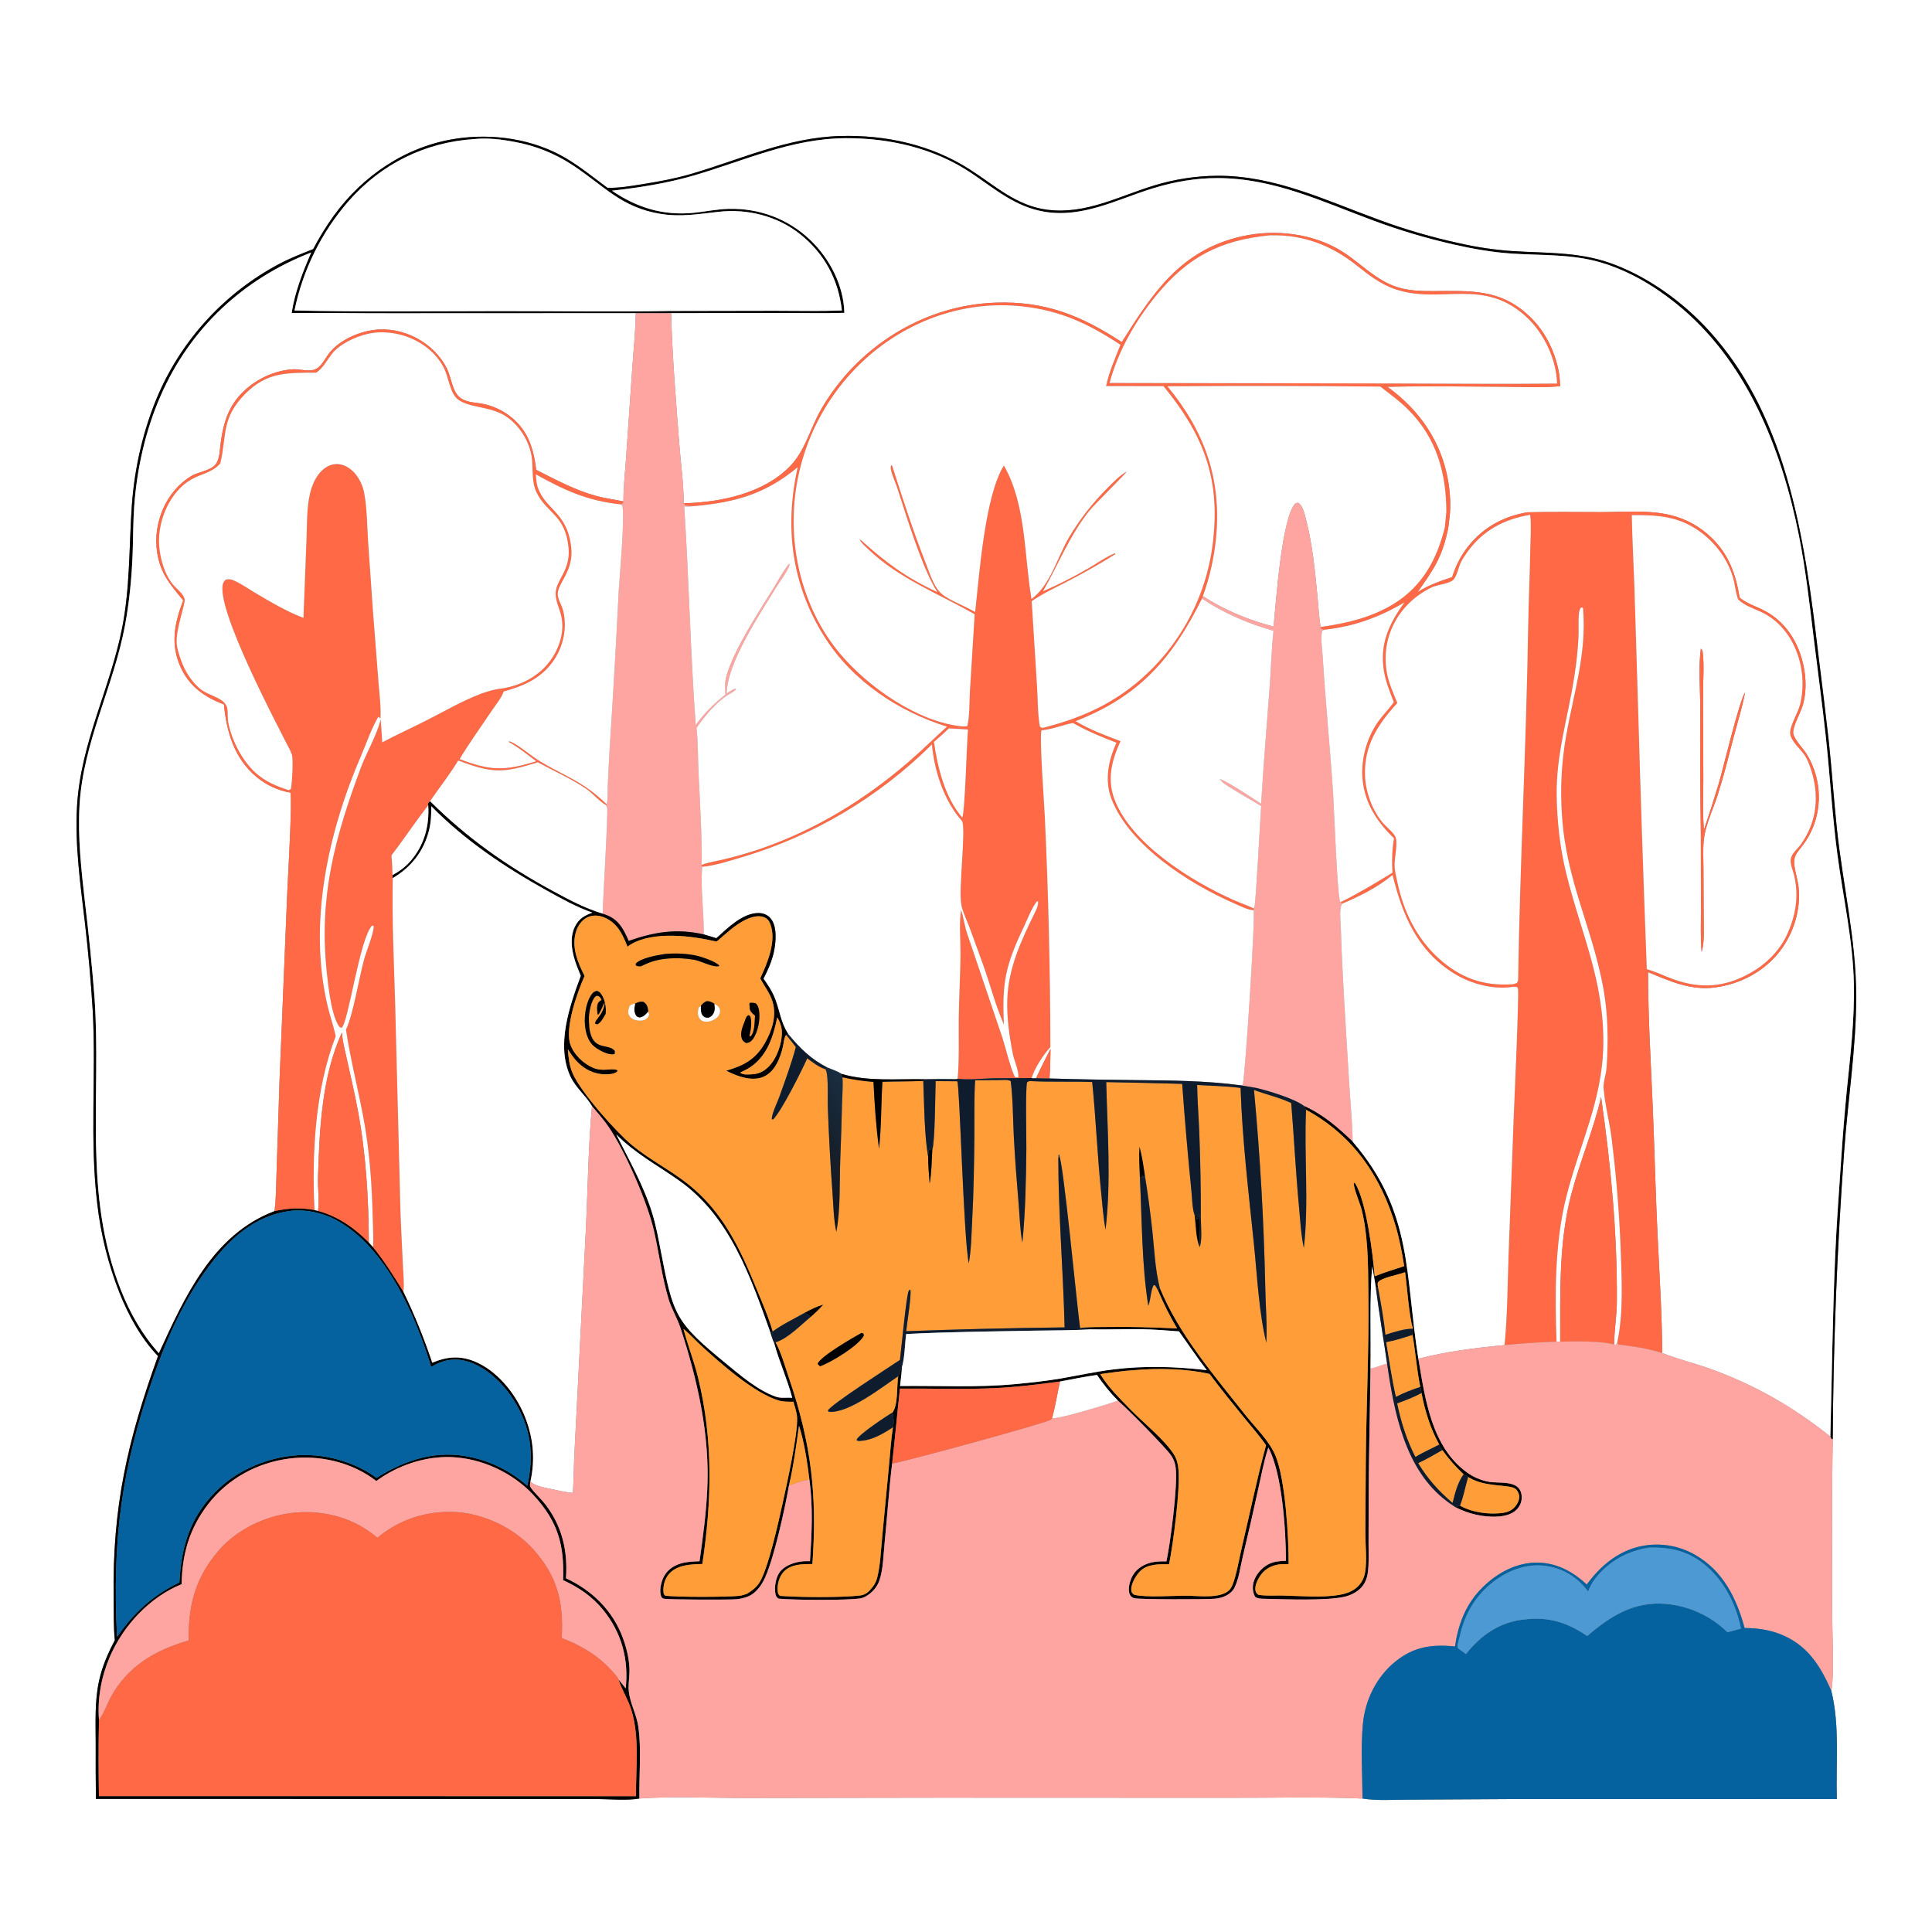 <?xml version="1.0" encoding="utf-8" ?>
<svg xmlns="http://www.w3.org/2000/svg" xmlns:xlink="http://www.w3.org/1999/xlink" width="1024" height="1024">
	<rect width="100%" height="100%" fill="#808080" stroke="none"/>
	<path fill="white" d="M0 0L1024 0L1024 1024L0 1024L0 0ZM971.392 762.853C971.704 712.041 973.713 661.254 977.417 610.577C979.37 583.03 983.869 555.428 983.824 527.804C983.776 497.912 976.673 468.623 973.566 438.963C971.981 423.838 970.944 408.664 969.376 393.538C967.597 377.856 965.71 362.186 963.714 346.529C956.486 285.225 947.068 216.629 901.397 170.661C888.078 157.255 870.939 145.527 853.088 139.304C836.009 133.349 818.678 134.229 800.919 133.035C791.766 132.366 782.677 131.012 773.727 128.986C759.082 125.825 744.681 121.624 730.635 116.413C702.716 106.219 675.682 93.029 645.243 93.156C634.007 93.237 622.842 94.934 612.09 98.196C593.173 103.887 575.838 113.694 555.336 111.203C538.794 109.194 527.603 98.534 514.222 89.939C493.604 76.695 469.594 71.413 445.299 72.093C417.177 72.881 392.543 84.543 366.033 92.256C357.834 94.641 349.43 96.203 341.005 97.543C334.785 98.532 328.239 99.735 321.934 99.52C314.675 94.18 307.584 88.359 299.814 83.782C282.551 73.614 261.146 70.524 241.483 73.537C215.206 77.563 192.349 93.03 176.872 114.385C172.837 119.951 169.195 125.971 165.977 132.049C159.876 134.451 153.809 136.819 147.999 139.88C119.648 154.935 97.175 179.078 84.187 208.434C76.064 227.012 71.27 247.818 69.869 268.023C68.362 289.743 68.977 311.317 64.726 332.823C58.336 365.155 42.878 393.472 40.846 427.006C39.593 447.706 42.617 468.662 45.016 489.197C46.826 504.732 48.208 520.314 49.158 535.925C50.995 569.939 47.479 604.138 51.543 637.991C53.393 654.172 57.352 670.042 63.32 685.195C68.028 697.047 74.807 709.53 83.746 718.737C67.529 763.759 59.492 798.838 60.236 846.955C60.35 854.347 60.141 862.024 60.852 869.371C57.203 876.295 54.19 883.129 52.514 890.808C50.107 901.83 50.712 913.091 50.717 924.292C50.68 934.014 50.718 943.737 50.831 953.459L262.855 953.502L315.301 953.5C321.927 953.512 332.654 954.459 338.891 953.244C356.305 952.007 377.134 952.972 394.893 952.974L498.471 952.819L649.541 952.872C673.711 952.954 698.024 952.232 722.173 953.265C729.824 954.514 738.618 953.846 746.425 953.863L800.488 953.552L973.572 953.53C972.993 934.366 975.228 914.816 970.62 896.07C972.25 888.75 971.111 865.036 971.1 856.444C971.06 825.27 970.851 794.021 971.392 762.853Z"/>
	<path fill="#000001" d="M336.965 165.99L206.938 166.044C189.491 166.073 172.018 165.757 154.577 165.953C156.22 154.954 160.517 143.964 164.951 133.801C128.728 147.942 100.789 174.004 85.12 209.813C77.117 228.104 72.599 248.283 71.142 268.178C70.52 276.683 70.624 285.226 70.289 293.744C69.798 306.227 68.572 318.945 66.297 331.235C60.282 363.723 44.16 393.146 42.17 426.521C41.124 444.079 43.156 461.55 45.117 478.974C47.109 495.389 48.76 511.844 50.071 528.327C53.81 581.33 43.865 632.621 64.058 683.693C68.888 695.907 75.375 707.407 84.177 717.202C97.858 687.402 112.655 654.298 145.484 641.864C153.177 640.358 158.993 639.945 166.716 641.332L168.545 641.789C179.354 644.83 187.604 650.643 195.489 658.532L197.744 661.012C203.848 668.606 208.741 676.388 213.833 684.667C219.853 697.067 224.716 709.213 229.126 722.263C236.558 719.097 243.525 718.39 251.158 721.43C263.164 726.212 272.772 738.024 277.709 749.656C282.568 761.104 283.851 772.983 281.162 785.125C280.881 786.733 280.565 787.434 281.608 788.852C283.846 791.893 286.8 794.425 289.099 797.421C298.009 809.032 300.996 822.181 299.976 836.504C313.914 843.004 324.893 853.712 330.211 868.347C332.238 873.926 333.845 880.644 333.629 886.597C333.513 889.807 332.941 893.25 333.283 896.441C333.964 902.814 337.407 908.72 338.316 915.142C340.059 927.455 338.667 940.778 338.891 953.244C332.654 954.459 321.927 953.512 315.301 953.5L262.855 953.502L50.831 953.459C50.718 943.737 50.68 934.014 50.717 924.292C50.712 913.091 50.107 901.83 52.514 890.808C54.19 883.129 57.203 876.295 60.852 869.371C60.141 862.024 60.35 854.347 60.236 846.955C59.492 798.838 67.529 763.759 83.746 718.737C74.807 709.53 68.028 697.047 63.32 685.195C57.352 670.042 53.393 654.172 51.543 637.991C47.479 604.138 50.995 569.939 49.158 535.925C48.208 520.314 46.826 504.732 45.016 489.197C42.617 468.662 39.593 447.706 40.846 427.006C42.878 393.472 58.336 365.155 64.726 332.823C68.977 311.317 68.362 289.743 69.869 268.023C71.27 247.818 76.064 227.012 84.187 208.434C97.175 179.078 119.648 154.935 147.999 139.88C153.809 136.819 159.876 134.451 165.977 132.049C169.195 125.971 172.837 119.951 176.872 114.385C192.349 93.03 215.206 77.563 241.483 73.537C261.146 70.524 282.551 73.614 299.814 83.782C307.584 88.359 314.675 94.18 321.934 99.52C328.239 99.735 334.785 98.532 341.005 97.543C349.43 96.203 357.834 94.641 366.033 92.256C392.543 84.543 417.177 72.881 445.299 72.093C469.594 71.413 493.604 76.695 514.222 89.939C527.603 98.534 538.794 109.194 555.336 111.203C575.838 113.694 593.173 103.887 612.09 98.196C622.842 94.934 634.007 93.237 645.243 93.156C675.682 93.029 702.716 106.219 730.635 116.413C744.681 121.624 759.082 125.825 773.727 128.986C782.677 131.012 791.766 132.366 800.919 133.035C818.678 134.229 836.009 133.349 853.088 139.304C870.939 145.527 888.078 157.255 901.397 170.661C947.068 216.629 956.486 285.225 963.714 346.529C965.71 362.186 967.597 377.856 969.376 393.538C970.944 408.664 971.981 423.838 973.566 438.963C976.673 468.623 983.776 497.912 983.824 527.804C983.869 555.428 979.37 583.03 977.417 610.577C973.713 661.254 971.704 712.041 971.392 762.853L970.687 762.661L970.127 761.421C970.947 729.446 971.311 697.493 972.689 665.528C973.428 648.387 974.735 631.211 975.884 614.09C976.691 602.024 977.676 589.971 978.837 577.934C980.791 559.01 982.963 540.609 982.595 521.534C982.154 498.617 976.956 476.011 973.924 453.352C971.1 432.241 969.944 410.98 967.641 389.816C965.777 372.684 963.416 355.582 961.34 338.472C959.138 320.317 957.058 301.889 953.49 283.948C944.345 237.966 925.748 190.774 888.164 160.709C876.28 151.203 863.205 143.518 848.562 139.143C833.187 134.549 816.901 135.458 801.045 134.382C790.645 133.677 780.449 131.853 770.294 129.547C755.869 126.256 741.676 122.02 727.808 116.865C700.535 106.77 674.988 94.402 645.2 94.385C633.688 94.379 622.456 96.353 611.457 99.696C592.441 105.476 574.006 115.746 553.392 112.194C538.002 109.541 527.247 100.09 514.744 91.696C495.277 78.627 471.507 73.128 448.279 73.247C419.294 73.395 394.728 85.171 367.546 93.061C353.466 97.147 338.889 99.439 324.339 101.07C337.661 110.131 351.553 114.413 367.817 112.78C373.952 112.164 379.985 110.848 386.171 110.694C402.292 110.293 417.674 115.955 429.373 127.12C439.808 137.081 447.135 151.244 447.531 165.817C436.717 166.136 425.82 165.879 414.997 165.886L355.711 165.978C349.466 166.058 343.211 165.988 336.965 165.99ZM327.811 890.093L331.639 894.883C333.278 879.432 329.469 865.233 319.551 853.113C313.817 846.105 306.635 841.258 298.449 837.518C299.147 818.944 295.787 806.539 282.86 792.526C271.86 780.601 255.345 772.888 239.115 772.295C225.178 771.786 210.656 776.737 199.459 784.966C186.529 774.951 169.347 771.008 153.246 773.078C136.314 775.256 120.76 783.702 110.312 797.257C100.483 810.008 96.492 823.679 96.294 839.629C79.283 846.537 65.286 861.618 58.126 878.356C53.724 888.648 51.555 900.365 52.469 911.562C52.143 925.002 52.214 938.536 52.432 951.979L337.102 952.021C336.943 936.984 339.102 920.829 334.609 906.279C332.945 900.891 329.882 896.139 328.08 890.899L327.811 890.093ZM251.332 73.71C225.224 75.423 202.142 86.858 184.824 106.526C170.396 123.066 160.497 143.059 156.089 164.56C192.383 165.384 228.772 164.931 265.078 164.897C294.96 164.869 324.943 165.377 354.81 164.821L410.382 164.716C422.313 164.717 434.301 165.006 446.22 164.555C444.356 148.172 437.079 134.529 424.138 124.161C412.053 114.48 396.251 110.556 380.966 112.251C370.276 113.436 360.863 115.103 350.05 113.345C329.26 109.967 320.226 98.536 303.723 87.673C294.376 81.459 283.859 77.219 272.816 75.215C265.866 73.887 258.404 72.969 251.332 73.71ZM154.852 641.697C137.322 643.579 124.341 654.089 113.591 667.501C98.812 685.94 88.937 707.848 81.214 730.013C64.229 778.76 59.464 816.323 62.029 867.601C70.959 854.685 80.842 845.585 95.084 838.713C96.084 818.57 101.457 802.196 116.825 788.195C121.432 783.997 126.62 780.676 132.239 778.005C148.532 770.251 166.562 768.929 183.662 775.026C189.238 777.014 194.84 779.668 199.518 783.336C215.196 773.538 231.475 768.242 249.985 772.41C260.947 774.834 271.105 780.028 279.489 787.494C283.182 770.93 281.469 756.669 272.268 742.091C266.519 732.982 256.841 723.591 246.019 721.158C239.584 719.711 234.043 721.178 228.522 724.533C220.131 696.938 204.537 660.944 178.18 646.654C171.4 642.978 162.545 640.964 154.852 641.697Z"/>
	<path fill="white" d="M156.089 164.56C160.497 143.059 170.396 123.066 184.824 106.526C202.142 86.858 225.224 75.423 251.332 73.71C258.404 72.969 265.866 73.887 272.816 75.215C283.859 77.219 294.376 81.459 303.723 87.673C320.226 98.536 329.26 109.967 350.05 113.345C360.863 115.103 370.276 113.436 380.966 112.251C396.251 110.556 412.053 114.48 424.138 124.161C437.079 134.529 444.356 148.172 446.22 164.555C434.301 165.006 422.313 164.717 410.382 164.716L354.81 164.821C324.943 165.377 294.96 164.869 265.078 164.897C228.772 164.931 192.383 165.384 156.089 164.56Z"/>
	<path fill="white" d="M355.711 165.978L414.997 165.886C425.82 165.879 436.717 166.136 447.531 165.817C447.135 151.244 439.808 137.081 429.373 127.12C417.674 115.955 402.292 110.293 386.171 110.694C379.985 110.848 373.952 112.164 367.817 112.78C351.553 114.413 337.661 110.131 324.339 101.07C338.889 99.439 353.466 97.147 367.546 93.061C394.728 85.171 419.294 73.395 448.279 73.247C471.507 73.128 495.277 78.627 514.744 91.696C527.247 100.09 538.002 109.541 553.392 112.194C574.006 115.746 592.441 105.476 611.457 99.696C622.456 96.353 633.688 94.379 645.2 94.385C674.988 94.402 700.535 106.77 727.808 116.865C741.676 122.02 755.869 126.256 770.294 129.547C780.449 131.853 790.645 133.677 801.045 134.382C816.901 135.458 833.187 134.549 848.562 139.143C863.205 143.518 876.28 151.203 888.164 160.709C925.748 190.774 944.345 237.966 953.49 283.948C957.058 301.889 959.138 320.317 961.34 338.472C963.416 355.582 965.777 372.684 967.641 389.816C969.944 410.98 971.1 432.241 973.924 453.352C976.956 476.011 982.154 498.617 982.595 521.534C982.963 540.609 980.791 559.01 978.837 577.934C977.676 589.971 976.691 602.024 975.884 614.09C974.735 631.211 973.428 648.387 972.689 665.528C971.311 697.493 970.947 729.446 970.127 761.421C950.262 745.586 930.056 733.97 906.128 725.395C898.172 722.543 889.78 720.521 881.932 717.473L881.017 717.112C880.908 696.271 879.531 675.247 878.535 654.428C877.456 631.901 876.953 609.37 875.996 586.843C874.986 563.04 873.524 539.08 873.497 515.26C885.087 520.042 895.989 525.028 908.83 523.382C922.384 521.644 935.188 514.889 943.53 503.952C950.677 494.583 954.642 481.854 953.26 470.093C952.797 466.154 951.504 462.357 951.025 458.43C950.438 453.62 952.664 451.714 955.388 448.147C966.162 434.038 966.832 414.858 957.604 399.735C955.907 396.954 950.792 391.741 950.434 388.65C950.029 385.158 954.463 377.577 955.561 373.629C957.126 368.004 957.326 362.185 956.52 356.419C954.624 342.844 947.749 330.337 935.402 323.782C931.172 321.536 926.257 320.054 922.47 317.119C922.327 317.008 922.19 316.891 922.049 316.777C920.026 304.337 916.253 293.714 906.955 284.835C901.05 279.13 893.74 275.087 885.769 273.117C873.992 270.136 860.682 271.433 848.588 271.423C835.57 271.412 822.522 271.218 809.508 271.521C796.087 273.804 784.759 280.31 776.738 291.487C773.557 295.919 771.326 300.716 769.661 305.895C763.162 308.059 757.126 310.118 751.324 313.866C760.134 301.371 764.356 295.425 767.586 279.999L768.288 274.291C769.042 268.128 768.612 261.358 767.603 255.241C764.163 234.367 752.393 217.216 735.319 205.004C755.827 204.537 776.425 204.89 796.941 204.963C806.83 204.999 817.081 205.577 826.918 204.702C826.768 201.722 826.582 198.79 825.954 195.866C823.681 185.278 818.653 175.263 810.77 167.752C795.134 152.857 779.461 154.239 759.502 154.283C753.206 154.297 746.869 154.15 740.806 152.265C729.46 148.737 721.701 139.967 711.994 133.689C696.556 123.704 676.013 121.294 658.267 125.258C625.819 132.507 611.031 155.222 594.583 181.334C572.959 167.184 553.9 159.478 527.497 160.421C489.15 161.79 453.908 184.236 434.993 217.356C429.566 226.86 426.823 238.51 419.256 246.556C405.222 261.477 381.989 266.294 362.391 266.742C362.395 256.661 360.869 246.106 360.09 235.998C358.299 212.738 356.339 189.306 355.711 165.978Z"/>
	<path fill="#FF6945" d="M362.391 266.742C381.989 266.294 405.222 261.477 419.256 246.556C426.823 238.51 429.566 226.86 434.993 217.356C453.908 184.236 489.15 161.79 527.497 160.421C553.9 159.478 572.959 167.184 594.583 181.334C611.031 155.222 625.819 132.507 658.267 125.258C676.013 121.294 696.556 123.704 711.994 133.689C721.701 139.967 729.46 148.737 740.806 152.265C746.869 154.15 753.206 154.297 759.502 154.283C779.461 154.239 795.134 152.857 810.77 167.752C818.653 175.263 823.681 185.278 825.954 195.866C826.582 198.79 826.768 201.722 826.918 204.702C817.081 205.577 806.83 204.999 796.941 204.963C776.425 204.89 755.827 204.537 735.319 205.004C752.393 217.216 764.163 234.367 767.603 255.241C768.612 261.358 769.042 268.128 768.288 274.291L767.586 279.999C764.356 295.425 760.134 301.371 751.324 313.866C757.126 310.118 763.162 308.059 769.661 305.895C771.326 300.716 773.557 295.919 776.738 291.487C784.759 280.31 796.087 273.804 809.508 271.521C822.522 271.218 835.57 271.412 848.588 271.423C860.682 271.433 873.992 270.136 885.769 273.117C893.74 275.087 901.05 279.13 906.955 284.835C916.253 293.714 920.026 304.337 922.049 316.777C922.19 316.891 922.327 317.008 922.47 317.119C926.257 320.054 931.172 321.536 935.402 323.782C947.749 330.337 954.624 342.844 956.52 356.419C957.326 362.185 957.126 368.004 955.561 373.629C954.463 377.577 950.029 385.158 950.434 388.65C950.792 391.741 955.907 396.954 957.604 399.735C966.832 414.858 966.162 434.038 955.388 448.147C952.664 451.714 950.438 453.62 951.025 458.43C951.504 462.357 952.797 466.154 953.26 470.093C954.642 481.854 950.677 494.583 943.53 503.952C935.188 514.889 922.384 521.644 908.83 523.382C895.989 525.028 885.087 520.042 873.497 515.26C873.524 539.08 874.986 563.04 875.996 586.843C876.953 609.37 877.456 631.901 878.535 654.428C879.531 675.247 880.908 696.271 881.017 717.112C873.559 714.763 865.509 713.538 857.764 712.619L857.148 711.617C860.611 695.507 859.485 677.341 858.941 660.925C858.147 641.374 856.521 621.865 854.068 602.451C852.912 593.963 850.663 585.544 849.949 577.008C849.65 573.434 851.279 569.488 851.521 565.852C852.446 551.946 852.331 537.877 849.856 524.128C843.996 491.572 830.086 466.973 827.873 432.11C826.879 418.075 827.617 403.971 830.071 390.117C834.098 367.091 841.074 346.477 839.039 322.36L838.487 321.912L837.735 322.237C837.226 323.218 837.006 324.044 836.889 325.148C836.465 329.157 836.825 333.29 836.648 337.328C836.305 344.311 835.585 351.27 834.492 358.175C831.209 379.864 824.672 399.703 825.077 422.058C825.319 435.425 826.785 449.044 829.931 462.046C837.764 494.421 850.424 519.661 849.788 554.175C849.251 583.325 837.021 607.073 830.114 634.606C824.009 658.942 824.129 686.151 825 711.102C815.794 711.415 806.601 712.022 797.434 712.924C798.968 697.531 799.013 681.554 799.545 666.078L802.203 594.523C802.486 586.961 805.26 526.271 804.524 523.92C804.432 523.625 804.192 523.399 804.026 523.138L802.299 522.961C791.919 524.781 779.827 521.577 770.976 516.155C751.247 504.073 743.367 485.222 738.089 463.736C730.346 470.255 720.769 475.001 711.505 478.913L710.544 478.164C720.181 473.392 728.873 468.128 738.024 462.539C737.647 456.285 737.821 450.519 738.827 444.33C730.66 436.314 724.415 427.462 722.533 415.931C720.671 404.525 723.816 391.763 730.533 382.365C732.989 378.928 736.034 375.946 738.491 372.508L738.741 372.153C736.641 366.724 734.435 361.329 733.491 355.553C731.166 341.322 736.2 330.557 744.377 319.308C730.753 327.32 717.616 332.032 701.903 333.793L700.315 333.389L699.939 332.311C713.618 330.339 726.673 327.385 738.622 320.088C753.829 310.801 761.658 296.374 765.79 279.48L766.591 271.308C766.565 250.702 761.417 232.273 746.54 217.282C741.978 212.686 736.705 208.837 731.581 204.901C693.975 204.527 656.366 204.473 618.759 204.737C638.526 228.654 647.602 254.105 644.516 285.34C643.498 295.646 641.112 306.233 637.548 315.979L637.08 317.292C621.304 349.102 603.888 369.043 570.115 382.224C577.741 386.81 585.627 389.679 593.89 392.836C589.266 402.949 586.629 412.915 590.732 423.747C599.643 447.276 631.565 467.18 653.991 477.083C657.343 478.563 660.892 479.774 664.18 481.351C664.618 482.105 664.584 481.735 664.447 482.433C661.113 482.235 657.159 480.137 654.107 478.805C630.523 468.507 598.677 448.293 589.133 423.508C585.283 413.51 587.477 403.074 591.736 393.656C583.709 390.588 576.182 387.44 568.685 383.211C563.111 384.206 557.674 386.647 552.014 387.059C550.798 390.468 553.496 426.47 553.787 433.139C555.682 473.739 556.659 514.377 556.718 555.021C553.505 558.242 547.728 567.07 546.888 571.384C541.276 571.455 535.663 571.489 530.051 571.487C522.693 571.335 514.773 572.588 507.555 571.77C508.513 561.197 508.023 550.257 508.16 539.638C508.306 528.336 508.974 517.044 509.09 505.745C509.158 499.223 508.361 490.21 509.176 484.014C509.331 482.831 509.398 484.152 509.298 482.915C509.285 482.747 509.263 482.579 509.245 482.412C509.549 482.555 509.417 482.447 509.584 482.962C510.82 486.759 511.29 490.852 512.588 494.74L531.278 549.933C532.728 554.316 536.019 567.866 538.065 570.904L539.561 571.093C540.535 569.028 537.427 561.642 536.906 558.991C534.981 549.2 533.561 539.692 533.885 529.664C534.424 512.954 541.379 498.19 548.612 483.482C549.502 481.672 550.396 479.73 550.19 477.671L549.459 477.886C546.592 481.731 544.745 486.819 542.694 491.156C532.959 511.738 531.021 520.537 532.1 543.086C527.642 532.966 524.854 521.901 521.115 511.475C518.639 504.571 516.121 497.682 513.56 490.808C512.229 487.24 510.106 483.022 509.471 479.284C508.015 470.712 512.035 440.166 509.951 435.207C500.315 424.588 495.256 408.677 493.929 394.579C465.573 422.729 430.646 443.366 392.308 454.624C386.055 456.412 378.586 458.937 372.154 459.416L371.917 458.369C376.004 456.884 380.502 456.224 384.735 455.206C391.112 453.642 397.416 451.795 403.629 449.671C432.537 439.644 458.158 423.88 481.324 404.003C488.372 397.955 494.981 391.366 501.889 385.147C476.144 377.077 451.879 360.999 437.223 337.917C419.489 309.988 415.72 279.58 422.784 247.643C405.881 261.702 390.116 266.207 368.482 268.209C366.62 268.207 364.884 268.225 363.062 267.811L362.391 266.742ZM811.034 272.857C797.053 275.208 785.715 281.219 777.417 293.011C776.309 294.585 775.196 296.26 774.328 297.981C773.127 300.36 772.112 305.869 770.083 307.512C767.566 309.549 761.9 309.838 758.797 311.34C741.367 319.778 731.526 337.708 735.146 356.921C736.185 362.437 738.571 367.456 740.609 372.641C730.178 383.959 722.871 395.32 723.491 411.246C723.835 420.103 727.575 430.215 733.561 436.835C735.228 438.678 739.011 441.618 739.767 443.937C740.871 447.325 739.073 454.732 739.158 458.722C739.224 461.775 740.019 464.653 740.646 467.622C743.898 483.015 750.809 497.369 762.656 508.058C774 518.294 785.945 522.573 801.138 521.712L801.6 521.685C802.447 521.512 803.194 521.336 803.989 520.993C804.381 520.39 804.629 519.911 804.641 519.173C805.605 456.828 809 394.519 809.964 332.165C810.178 318.345 810.874 304.54 811.089 290.715C811.18 284.849 811.682 278.667 811.034 272.857ZM593.854 182.745C577.085 171.716 562.233 164.617 541.913 162.395C513.396 159.277 485.262 168.365 463.109 186.404C439.197 206.052 424.101 234.42 421.163 265.229C418.429 293.908 426.525 324.044 445.128 346.325C459.933 364.057 486.632 382.881 510.203 385.02L512.703 384.899C513.996 379.227 513.724 372.273 514.078 366.391L516.595 325.586C497.47 314.596 476.425 306.7 460.298 291.198C458.783 289.743 456.126 287.529 455.409 285.573L455.714 285.757L455.808 286.386L456.072 286.036C469.562 298.208 480.27 306.17 496.862 313.846C488.927 301.817 480.092 272.529 475.45 258.266C474.627 255.735 471.81 249.824 472.119 247.412C472.154 247.134 472.257 246.869 472.326 246.597L472.881 246.866C478.355 264.041 483.801 280.95 490.382 297.752C492.264 302.556 494.087 308.513 497.156 312.682C498.991 315.173 502.053 316.928 504.768 318.317C508.783 320.37 512.959 322.13 516.861 324.394C519.094 304.324 521.974 262.957 532.078 246.711C543.994 267.571 542.758 294.345 546.722 317.487C556.86 309.989 560.386 295.292 566.661 284.69C572.262 275.307 578.997 266.649 586.714 258.913C589.682 255.975 593.542 251.845 597.208 249.916C596.969 250.842 580.297 267.051 577.14 271.029C566.815 284.042 560.968 299.103 552.816 313.39C560.989 309.837 568.948 305.81 576.653 301.33C581.326 298.664 586.079 295.111 591.081 293.168L591.068 293.891L591.115 293.734C583.237 298.707 574.911 303.408 566.655 307.72C559.856 311.272 553.164 314.271 546.812 318.634L549.651 363.803C550.09 370.73 549.952 378.183 551.129 384.989C552.15 385.839 551.568 385.587 552.871 385.757C571.102 381.068 586.808 374.563 601.589 362.603C625.308 343.306 640.282 315.289 643.146 284.846C646.467 252.002 637.061 229.561 616.666 204.671L586.252 204.631C587.774 197.128 591.098 189.863 593.854 182.745ZM508.587 386.37L502.944 386.071C500.371 388.552 497.734 390.905 495.005 393.213C496.972 406.884 500.807 422.603 510.014 433.333C511.495 430.376 512.405 393.049 513.066 386.634C511.567 386.591 510.082 386.487 508.587 386.37ZM672.873 124.749C646.751 127.36 629.679 136.061 612.865 156.571C601.837 170.024 592.586 186.092 588.109 202.97L742.125 203.255C769.83 203.325 797.562 203.553 825.264 203.285C825.007 190.922 818.589 177.137 809.69 168.625C786.582 146.52 764.113 161.55 739.71 153.365C731.502 150.613 725.356 145.663 718.672 140.399C705.445 129.984 690.85 124.392 673.766 124.723C673.468 124.729 673.17 124.74 672.873 124.749ZM864.885 273.026C865.089 285.415 865.809 297.792 866.237 310.174L868.1 370.873C869.44 418.492 871.019 466.103 872.839 513.706C872.996 513.748 873.154 513.788 873.31 513.831C877.961 515.124 882.358 517.396 886.909 519.019C901.481 524.217 914.133 523.32 927.749 515.685C935.659 511.25 942.266 504.808 946.49 496.758C951.607 486.244 953.663 475.454 950.915 463.915C950.307 461.362 948.74 457.903 949.142 455.302C949.609 452.28 952.829 449.86 954.523 447.49C963.265 435.255 964.402 421.021 959.587 407.043C958.818 404.81 957.863 402.319 956.56 400.354C954.365 397.044 949.051 392.707 948.807 388.659C948.575 384.793 952.97 377.822 954.071 373.411C958.607 355.229 951.3 332.788 933.606 324.445C929.282 322.406 924.597 321.059 921.171 317.584C921.112 317.406 921.052 317.229 920.995 317.051C919.812 313.328 919.52 309.423 918.407 305.711C914.947 294.174 906.07 283.838 895.443 278.321C885.56 273.191 875.748 272.974 864.885 273.026Z"/>
	<path fill="white" d="M588.109 202.97C592.586 186.092 601.837 170.024 612.865 156.571C629.679 136.061 646.751 127.36 672.873 124.749C673.17 124.74 673.468 124.729 673.766 124.723C690.85 124.392 705.445 129.984 718.672 140.399C725.356 145.663 731.502 150.613 739.71 153.365C764.113 161.55 786.582 146.52 809.69 168.625C818.589 177.137 825.007 190.922 825.264 203.285C797.562 203.553 769.83 203.325 742.125 203.255L588.109 202.97Z"/>
	<path fill="white" d="M154.577 165.953C172.018 165.757 189.491 166.073 206.938 166.044L336.965 165.99C336.836 175.376 335.835 184.86 335.176 194.226L331.85 242.441C331.33 250.141 330.423 258.039 330.432 265.749C325.741 264.763 321.057 264.224 316.406 262.972C304.82 259.854 294.81 254.369 284.194 249.026C282.785 237.568 279.85 227.977 270.36 220.63C266.498 217.639 261.743 215.384 256.986 214.262C252.521 213.21 247.563 213.669 243.757 210.674C239.692 207.475 239.175 200.043 236.952 195.527C229.967 181.344 213.354 172.729 197.753 174.937C189.41 176.118 179.507 180.553 174.305 187.422C171.996 190.471 169.934 195.373 165.783 196.138C162.311 196.778 158.538 195.538 155.008 195.752C143.736 196.437 131.959 202.868 125.162 211.844C119.751 218.988 117.897 227.208 116.83 235.925C116.456 238.977 116.365 242.635 114.813 245.349C112.488 249.414 105.278 249.988 101.472 252.26C87.884 260.37 80.949 277.346 83.274 292.711C84.98 303.988 90.179 309.724 97.09 318.205C92.55 330.235 90.184 341.246 95.667 353.488C100.249 363.72 108.452 369.532 118.679 373.35C120.089 387.96 124.196 401.99 135.897 411.749C140.908 415.929 147.462 419.109 153.939 420.068C154.971 424.131 152.591 465.729 152.276 472.577L148.183 572.025L146.618 620.376C146.328 627.442 146.443 634.864 145.484 641.864C112.655 654.298 97.858 687.402 84.177 717.202C75.375 707.407 68.888 695.907 64.058 683.693C43.865 632.621 53.81 581.33 50.071 528.327C48.76 511.844 47.109 495.389 45.117 478.974C43.156 461.55 41.124 444.079 42.17 426.521C44.16 393.146 60.282 363.723 66.297 331.235C68.572 318.945 69.798 306.227 70.289 293.744C70.624 285.226 70.52 276.683 71.142 268.178C72.599 248.283 77.117 228.104 85.12 209.813C100.789 174.004 128.728 147.942 164.951 133.801C160.517 143.964 156.22 154.954 154.577 165.953Z"/>
	<path fill="white" d="M510.203 385.02C486.632 382.881 459.933 364.057 445.128 346.325C426.525 324.044 418.429 293.908 421.163 265.229C424.101 234.42 439.197 206.052 463.109 186.404C485.262 168.365 513.396 159.277 541.913 162.395C562.233 164.617 577.085 171.716 593.854 182.745C591.098 189.863 587.774 197.128 586.252 204.631L616.666 204.671C637.061 229.561 646.467 252.002 643.146 284.846C640.282 315.289 625.308 343.306 601.589 362.603C586.808 374.563 571.102 381.068 552.871 385.757C551.568 385.587 552.15 385.839 551.129 384.989C549.952 378.183 550.09 370.73 549.651 363.803L546.812 318.634C553.164 314.271 559.856 311.272 566.655 307.72C574.911 303.408 583.237 298.707 591.115 293.734L591.068 293.891L591.081 293.168C586.079 295.111 581.326 298.664 576.653 301.33C568.948 305.81 560.989 309.837 552.816 313.39C560.968 299.103 566.815 284.042 577.14 271.029C580.297 267.051 596.969 250.842 597.208 249.916C593.542 251.845 589.682 255.975 586.714 258.913C578.997 266.649 572.262 275.307 566.661 284.69C560.386 295.292 556.86 309.989 546.722 317.487C542.758 294.345 543.994 267.571 532.078 246.711C521.974 262.957 519.094 304.324 516.861 324.394C512.959 322.13 508.783 320.37 504.768 318.317C502.053 316.928 498.991 315.173 497.156 312.682C494.087 308.513 492.264 302.556 490.382 297.752C483.801 280.95 478.355 264.041 472.881 246.866L472.326 246.597C472.257 246.869 472.154 247.134 472.119 247.412C471.81 249.824 474.627 255.735 475.45 258.266C480.092 272.529 488.927 301.817 496.862 313.846C480.27 306.17 469.562 298.208 456.072 286.036L455.808 286.386L455.714 285.757L455.409 285.573C456.126 287.529 458.783 289.743 460.298 291.198C476.425 306.7 497.47 314.596 516.595 325.586L514.078 366.391C513.724 372.273 513.996 379.227 512.703 384.899L510.203 385.02Z"/>
	<path fill="#FEA5A1" d="M336.965 165.99C343.211 165.988 349.466 166.058 355.711 165.978C356.339 189.306 358.299 212.738 360.09 235.998C360.869 246.106 362.395 256.661 362.391 266.742L363.062 267.811C364.884 268.225 366.62 268.207 368.482 268.209C366.511 268.487 364.639 268.492 362.652 268.435C365.179 307.004 365.909 345.713 368.752 384.249C373.365 377.972 378.372 372.949 384.5 368.146C384.25 364.587 384.081 361.557 385.08 358.069C389.164 343.817 402.261 324.148 410.145 311.407C412.662 307.34 415.157 302.424 418.254 298.805L418.54 299.364C416.866 303.762 413.578 307.741 411.121 311.747C402.486 325.825 385.425 351.406 385.143 367.549C386.682 366.595 388.219 365.383 389.994 364.991L390.041 365.522C389.03 366.36 388.095 366.978 386.957 367.633C379.967 371.655 373.664 379.276 369.143 385.835C370.06 393.591 369.853 401.703 370.229 409.522C371.009 425.769 372.052 442.1 371.917 458.369L372.154 459.416C371.236 471.31 373.136 483.347 373.008 495.257C358.62 491.975 346.932 493.924 333.186 498.702C332.506 497.034 331.737 495.404 330.883 493.818C328.131 488.695 325.014 485.959 319.437 484.298C319.558 476.362 322.453 430.161 321.791 427.999C321.646 427.526 321.338 427.121 321.111 426.682L321.605 426.302C322.264 422.904 322.031 418.995 322.17 415.529C322.429 409.388 322.742 403.25 323.109 397.115C324.942 369.076 326.556 341.023 327.951 312.959C328.376 305.541 331.346 273.357 329.813 267.87L328.626 267.283L329.966 266.851L330.432 265.749C330.423 258.039 331.33 250.141 331.85 242.441L335.176 194.226C335.835 184.86 336.836 175.376 336.965 165.99Z"/>
	<path fill="#FF6945" d="M284.194 249.026C294.81 254.369 304.82 259.854 316.406 262.972C321.057 264.224 325.741 264.763 330.432 265.749L329.966 266.851L328.626 267.283C311.256 265.457 299.089 259.83 283.99 251.426C284.201 253.786 284.296 256.37 285.118 258.606C289.462 270.431 300.714 271.495 302.772 290.204C304.165 302.864 295.319 309.211 295.629 315.108C295.778 317.942 297.645 320.561 298.366 323.265C301.097 333.507 298.134 344.812 291.383 352.809C284.94 360.44 276.391 363.916 266.996 366.5C265.817 369.913 262.62 373.739 260.598 376.766C254.94 385.237 248.844 393.6 243.62 402.337C260.059 408.594 267.328 408.685 284.206 403.469C279.486 399.985 274.765 396.037 269.598 393.252L269.76 392.914C272.47 393.086 280.756 399.88 283.62 401.808C292.106 407.518 301.712 411.31 310.228 417.003C314.302 419.727 318.065 422.919 321.605 426.302L321.111 426.682C317.214 424.411 314.255 420.523 310.492 417.976C302.556 412.605 293.477 408.64 285.067 404.047C266.217 409.885 261.293 409.939 242.849 403.101C238.415 410.5 232.786 417.544 227.898 424.693L226.838 425.995L226.977 426.862C220.173 435.456 214.185 444.689 207.472 453.368C207.795 456.857 207.966 460.313 208.045 463.817L208.17 465.419C207.723 487.526 208.798 509.872 209.44 531.977L212.105 636.368C212.316 647.387 213.029 658.421 213.484 669.434C213.685 674.301 214.346 679.831 213.833 684.667C208.741 676.388 203.848 668.606 197.744 661.012C198.037 655.934 197.655 650.618 197.54 645.512C197.128 627.376 195.841 609.372 192.452 591.52C189.552 576.252 185.665 561.083 183.361 545.717C187.051 538.352 190.404 517.851 192.95 508.581C194.05 504.577 198.298 494.122 198.06 490.813L197.291 490.517C190.631 496.97 184.725 542.183 181.045 544.814C179.909 544.432 179.854 544.314 179.258 543.315C175.47 536.97 173.938 522.396 173.146 514.816C168.994 475.074 177.489 443.929 191.148 407.163C194.276 398.746 199.256 390.614 201.607 381.989L201.787 381.314L202.61 393.435C210.483 389.264 218.695 385.559 226.648 381.503C235.914 376.777 245.22 371.351 254.944 367.684C258.856 366.209 262.761 365.181 266.923 364.771C277 362.959 286.251 357.964 292.176 349.426C296.599 343.051 299.105 334.96 297.619 327.206C296.863 323.267 294.736 319.269 294.502 315.293C294.054 307.679 302.507 302.812 301.349 290.414C299.701 272.769 289.803 272.275 284.393 261.011C281.719 255.443 282.555 249.407 281.972 243.475C281.097 234.579 275.425 225.337 267.883 220.49C259.729 215.25 248.099 216.193 242.52 211.544C238.48 208.177 237.777 200.118 235.479 195.416C228.399 180.931 209.966 173.438 194.647 177.018C188.226 178.518 179.896 182.387 175.808 187.69C173.104 191.198 171.342 194.936 167.617 197.523C152.441 197.62 141.549 197.012 129.965 208.757C117.29 221.61 120.265 230.466 116.795 245.544C116.673 245.685 116.552 245.828 116.428 245.968C112.468 250.415 106.591 251.221 101.607 254C90.165 260.379 83.645 275.723 84.315 288.422C84.69 295.548 87.104 304.389 91.785 309.949C93.693 312.215 97.003 314.52 97.839 317.385C98.525 319.733 92.966 333.675 93.663 341.232C93.942 344.26 95.063 347.435 96.086 350.291C98.022 355.701 101.24 360.79 105.536 364.633C110.89 369.421 120 369.492 120.596 376.28C120.796 378.558 120.559 380.944 121.021 383.191C122.969 392.657 128.35 403.219 135.6 409.711C140.765 414.336 146.532 416.669 153.024 418.809L154.19 418.136C154.772 415.38 155.693 401.455 154.516 399.402C154.413 399.221 154.266 399.07 154.14 398.905L154.17 398.477C147.049 384.506 113.98 322.212 118.24 309.21C118.602 308.106 118.941 307.844 119.813 307.155C121.391 306.847 122.411 307.018 123.867 307.638C127.681 309.261 131.39 311.907 134.954 314.028C143.22 318.946 151.835 324.041 160.834 327.494L162.446 285.99C162.795 277.97 162.467 269.256 164.35 261.43C165.432 256.933 167.455 252.274 170.927 249.119C173.246 247.012 176.19 245.712 179.364 245.988C182.95 246.3 186.144 248.497 188.385 251.215C190.74 254.073 192.345 257.669 193.032 261.302C194.539 269.281 194.543 277.986 195.045 286.091L197.628 323.282L200.628 361.827C201.085 368.002 202.024 374.649 201.672 380.813L200.557 379.892C196.948 385.887 194.474 393.383 191.682 399.844C173.906 440.98 163.047 489.49 173.825 533.931C175.066 539.048 176.903 544.1 177.934 549.247C167.063 577.385 165.227 611.41 166.716 641.332C158.993 639.945 153.177 640.358 145.484 641.864C146.443 634.864 146.328 627.442 146.618 620.376L148.183 572.025L152.276 472.577C152.591 465.729 154.971 424.131 153.939 420.068C147.462 419.109 140.908 415.929 135.897 411.749C124.196 401.99 120.089 387.96 118.679 373.35C108.452 369.532 100.249 363.72 95.667 353.488C90.184 341.246 92.55 330.235 97.09 318.205C90.179 309.724 84.98 303.988 83.274 292.711C80.949 277.346 87.884 260.37 101.472 252.26C105.278 249.988 112.488 249.414 114.813 245.349C116.365 242.635 116.456 238.977 116.83 235.925C117.897 227.208 119.751 218.988 125.162 211.844C131.959 202.868 143.736 196.437 155.008 195.752C158.538 195.538 162.311 196.778 165.783 196.138C169.934 195.373 171.996 190.471 174.305 187.422C179.507 180.553 189.41 176.118 197.753 174.937C213.354 172.729 229.967 181.344 236.952 195.527C239.175 200.043 239.692 207.475 243.757 210.674C247.563 213.669 252.521 213.21 256.986 214.262C261.743 215.384 266.498 217.639 270.36 220.63C279.85 227.977 282.785 237.568 284.194 249.026Z"/>
	<path fill="white" d="M266.923 364.771C262.761 365.181 258.856 366.209 254.944 367.684C245.22 371.351 235.914 376.777 226.648 381.503C218.695 385.559 210.483 389.264 202.61 393.435L201.787 381.314L201.607 381.989C199.256 390.614 194.276 398.746 191.148 407.163C177.489 443.929 168.994 475.074 173.146 514.816C173.938 522.396 175.47 536.97 179.258 543.315C179.854 544.314 179.909 544.432 181.045 544.814C184.725 542.183 190.631 496.97 197.291 490.517L198.06 490.813C198.298 494.122 194.05 504.577 192.95 508.581C190.404 517.851 187.051 538.352 183.361 545.717C185.665 561.083 189.552 576.252 192.452 591.52C195.841 609.372 197.128 627.376 197.54 645.512C197.655 650.618 198.037 655.934 197.744 661.012L195.489 658.532C195.376 634.98 193.98 611.541 189.639 588.36C187.957 579.378 185.826 570.446 183.882 561.516C182.861 556.826 181.513 552.065 181.248 547.268C170.517 570.528 169.353 598.713 168.539 623.942C168.358 629.536 169.275 635.519 168.64 641.033C168.611 641.285 168.576 641.537 168.545 641.789L166.716 641.332C165.227 611.41 167.063 577.385 177.934 549.247C176.903 544.1 175.066 539.048 173.825 533.931C163.047 489.49 173.906 440.98 191.682 399.844C194.474 393.383 196.948 385.887 200.557 379.892L201.672 380.813C202.024 374.649 201.085 368.002 200.628 361.827L197.628 323.282L195.045 286.091C194.543 277.986 194.539 269.281 193.032 261.302C192.345 257.669 190.74 254.073 188.385 251.215C186.144 248.497 182.95 246.3 179.364 245.988C176.19 245.712 173.246 247.012 170.927 249.119C167.455 252.274 165.432 256.933 164.35 261.43C162.467 269.256 162.795 277.97 162.446 285.99L160.834 327.494C151.835 324.041 143.22 318.946 134.954 314.028C131.39 311.907 127.681 309.261 123.867 307.638C122.411 307.018 121.391 306.847 119.813 307.155C118.941 307.844 118.602 308.106 118.24 309.21C113.98 322.212 147.049 384.506 154.17 398.477L154.14 398.905C154.266 399.07 154.413 399.221 154.516 399.402C155.693 401.455 154.772 415.38 154.19 418.136L153.024 418.809C146.532 416.669 140.765 414.336 135.6 409.711C128.35 403.219 122.969 392.657 121.021 383.191C120.559 380.944 120.796 378.558 120.596 376.28C120 369.492 110.89 369.421 105.536 364.633C101.24 360.79 98.022 355.701 96.086 350.291C95.063 347.435 93.942 344.26 93.663 341.232C92.966 333.675 98.525 319.733 97.839 317.385C97.003 314.52 93.693 312.215 91.785 309.949C87.104 304.389 84.69 295.548 84.315 288.422C83.645 275.723 90.165 260.379 101.607 254C106.591 251.221 112.468 250.415 116.428 245.968C116.552 245.828 116.673 245.685 116.795 245.544C120.265 230.466 117.29 221.61 129.965 208.757C141.549 197.012 152.441 197.62 167.617 197.523C171.342 194.936 173.104 191.198 175.808 187.69C179.896 182.387 188.226 178.518 194.647 177.018C209.966 173.438 228.399 180.931 235.479 195.416C237.777 200.118 238.48 208.177 242.52 211.544C248.099 216.193 259.729 215.25 267.883 220.49C275.425 225.337 281.097 234.579 281.972 243.475C282.555 249.407 281.719 255.443 284.393 261.011C289.803 272.275 299.701 272.769 301.349 290.414C302.507 302.812 294.054 307.679 294.502 315.293C294.736 319.269 296.863 323.267 297.619 327.206C299.105 334.96 296.599 343.051 292.176 349.426C286.251 357.964 277 362.959 266.923 364.771Z"/>
	<path fill="white" d="M731.581 204.901C736.705 208.837 741.978 212.686 746.54 217.282C761.417 232.273 766.565 250.702 766.591 271.308L765.79 279.48C761.658 296.374 753.829 310.801 738.622 320.088C726.673 327.385 713.618 330.339 699.939 332.311C699.063 326.966 698.803 321.403 698.278 316.002C696.954 302.397 695.641 288.44 692.183 275.172C691.463 272.413 690.545 267.927 687.965 266.426L686.711 266.773C679.346 273.22 676.182 320.621 675.031 332.109C662.133 328.799 648.759 323.285 637.548 315.979C641.112 306.233 643.498 295.646 644.516 285.34C647.602 254.105 638.526 228.654 618.759 204.737C656.366 204.473 693.975 204.527 731.581 204.901Z"/>
	<path fill="white" d="M368.482 268.209C390.116 266.207 405.881 261.702 422.784 247.643C415.72 279.58 419.489 309.988 437.223 337.917C451.879 360.999 476.144 377.077 501.889 385.147C494.981 391.366 488.372 397.955 481.324 404.003C458.158 423.88 432.537 439.644 403.629 449.671C397.416 451.795 391.112 453.642 384.735 455.206C380.502 456.224 376.004 456.884 371.917 458.369C372.052 442.1 371.009 425.769 370.229 409.522C369.853 401.703 370.06 393.591 369.143 385.835C373.664 379.276 379.967 371.655 386.957 367.633C388.095 366.978 389.03 366.36 390.041 365.522L389.994 364.991C388.219 365.383 386.682 366.595 385.143 367.549C385.425 351.406 402.486 325.825 411.121 311.747C413.578 307.741 416.866 303.762 418.54 299.364L418.254 298.805C415.157 302.424 412.662 307.34 410.145 311.407C402.261 324.148 389.164 343.817 385.08 358.069C384.081 361.557 384.25 364.587 384.5 368.146C378.372 372.949 373.365 377.972 368.752 384.249C365.909 345.713 365.179 307.004 362.652 268.435C364.639 268.492 366.511 268.487 368.482 268.209Z"/>
	<path fill="white" d="M283.99 251.426C299.089 259.83 311.256 265.457 328.626 267.283L329.813 267.87C331.346 273.357 328.376 305.541 327.951 312.959C326.556 341.023 324.942 369.076 323.109 397.115C322.742 403.25 322.429 409.388 322.17 415.529C322.031 418.995 322.264 422.904 321.605 426.302C318.065 422.919 314.302 419.727 310.228 417.003C301.712 411.31 292.106 407.518 283.62 401.808C280.756 399.88 272.47 393.086 269.76 392.914L269.598 393.252C274.765 396.037 279.486 399.985 284.206 403.469C267.328 408.685 260.059 408.594 243.62 402.337C248.844 393.6 254.94 385.237 260.598 376.766C262.62 373.739 265.817 369.913 266.996 366.5C276.391 363.916 284.94 360.44 291.383 352.809C298.134 344.812 301.097 333.507 298.366 323.265C297.645 320.561 295.778 317.942 295.629 315.108C295.319 309.211 304.165 302.864 302.772 290.204C300.714 271.495 289.462 270.431 285.118 258.606C284.296 256.37 284.201 253.786 283.99 251.426Z"/>
	<path fill="#FEA5A1" d="M637.08 317.292L637.548 315.979C648.759 323.285 662.133 328.799 675.031 332.109C676.182 320.621 679.346 273.22 686.711 266.773L687.965 266.426C690.545 267.927 691.463 272.413 692.183 275.172C695.641 288.44 696.954 302.397 698.278 316.002C698.803 321.403 699.063 326.966 699.939 332.311L700.315 333.389L701.903 333.793L700.78 334.358C699.869 338.417 700.791 343.756 701.05 347.947C702.543 372.17 704.964 396.326 706.567 420.547C707.101 428.616 708.729 473.649 710.217 477.647C710.288 477.838 710.435 477.991 710.544 478.164L711.505 478.913C709.647 480.893 710.528 487.943 710.619 490.833C711.469 518.064 713.378 545.412 715.004 572.615C715.649 583.395 716.746 594.315 716.945 605.098C709.087 597.552 701.239 590.727 691.19 586.224C686.091 582.262 672.327 578.186 665.895 576.629L657.65 575.246L658.631 575.051C659.836 572.688 665.417 486.35 664.447 482.433C664.584 481.735 664.618 482.105 664.18 481.351C664.4 481.137 664.672 480.965 664.841 480.708C665.621 479.533 667.951 433.415 668.444 427.212C665.086 425.119 649.394 416.241 647.636 414.305C647.432 414.081 647.312 413.793 647.15 413.538L646.344 413.286L646.932 413.03C651.853 414.906 663.368 422.821 668.429 425.99C669.638 405.613 671.358 385.193 672.888 364.833C673.649 354.703 673.876 344.461 674.995 334.371C661.476 330.486 648.793 325.127 637.08 317.292Z"/>
	<path fill="white" d="M740.609 372.641C738.571 367.456 736.185 362.437 735.146 356.921C731.526 337.708 741.367 319.778 758.797 311.34C761.9 309.838 767.566 309.549 770.083 307.512C772.112 305.869 773.127 300.36 774.328 297.981C775.196 296.26 776.309 294.585 777.417 293.011C785.715 281.219 797.053 275.208 811.034 272.857C811.682 278.667 811.18 284.849 811.089 290.715C810.874 304.54 810.178 318.345 809.964 332.165C809 394.519 805.605 456.828 804.641 519.173C804.629 519.911 804.381 520.39 803.989 520.993C803.194 521.336 802.447 521.512 801.6 521.685L801.138 521.712C785.945 522.573 774 518.294 762.656 508.058C750.809 497.369 743.898 483.015 740.646 467.622C740.019 464.653 739.224 461.775 739.158 458.722C739.073 454.732 740.871 447.325 739.767 443.937C739.011 441.618 735.228 438.678 733.561 436.835C727.575 430.215 723.835 420.103 723.491 411.246C722.871 395.32 730.178 383.959 740.609 372.641Z"/>
	<path fill="white" d="M872.839 513.706C871.019 466.103 869.44 418.492 868.1 370.873L866.237 310.174C865.809 297.792 865.089 285.415 864.885 273.026C875.748 272.974 885.56 273.191 895.443 278.321C906.07 283.838 914.947 294.174 918.407 305.711C919.52 309.423 919.812 313.328 920.995 317.051C921.052 317.229 921.112 317.406 921.171 317.584C924.597 321.059 929.282 322.406 933.606 324.445C951.3 332.788 958.607 355.229 954.071 373.411C952.97 377.822 948.575 384.793 948.807 388.659C949.051 392.707 954.365 397.044 956.56 400.354C957.863 402.319 958.818 404.81 959.587 407.043C964.402 421.021 963.265 435.255 954.523 447.49C952.829 449.86 949.609 452.28 949.142 455.302C948.74 457.903 950.307 461.362 950.915 463.915C953.663 475.454 951.607 486.244 946.49 496.758C942.266 504.808 935.659 511.25 927.749 515.685C914.133 523.32 901.481 524.217 886.909 519.019C882.358 517.396 877.961 515.124 873.31 513.831C873.154 513.788 872.996 513.748 872.839 513.706ZM901.49 343.791C900.14 353.688 901.151 364.649 901.159 374.681C901.041 397.085 901.148 419.49 901.477 441.892L901.546 481.94C901.544 489.501 901.253 497.074 901.899 504.614C903.455 499.52 902.992 493.147 903.006 487.83L902.867 460.368C902.837 455.463 902.553 450.365 903.023 445.483C903.903 436.341 909.05 427.016 911.386 418.079C914.263 409.102 916.419 399.85 918.845 390.737C920.934 382.89 923.41 375.032 924.923 367.054C922.033 370.741 913.329 407.308 910.971 415.338C908.47 423.567 905.852 431.76 903.117 439.914C902.367 431.047 902.798 421.945 902.795 413.047L902.642 367.846C902.614 360.995 903.346 352.524 902.472 345.843C902.327 344.731 902.283 344.542 901.49 343.791Z"/>
	<path fill="white" d="M637.08 317.292C648.793 325.127 661.476 330.486 674.995 334.371C673.876 344.461 673.649 354.703 672.888 364.833C671.358 385.193 669.638 405.613 668.429 425.99C663.368 422.821 651.853 414.906 646.932 413.03L646.344 413.286L647.15 413.538C647.312 413.793 647.432 414.081 647.636 414.305C649.394 416.241 665.086 425.119 668.444 427.212C667.951 433.415 665.621 479.533 664.841 480.708C664.672 480.965 664.4 481.137 664.18 481.351C660.892 479.774 657.343 478.563 653.991 477.083C631.565 467.18 599.643 447.276 590.732 423.747C586.629 412.915 589.266 402.949 593.89 392.836C585.627 389.679 577.741 386.81 570.115 382.224C603.888 369.043 621.304 349.102 637.08 317.292Z"/>
	<path fill="white" d="M701.903 333.793C717.616 332.032 730.753 327.32 744.377 319.308C736.2 330.557 731.166 341.322 733.491 355.553C734.435 361.329 736.641 366.724 738.741 372.153L738.491 372.508C736.034 375.946 732.989 378.928 730.533 382.365C723.816 391.763 720.671 404.525 722.533 415.931C724.415 427.462 730.66 436.314 738.827 444.33C737.821 450.519 737.647 456.285 738.024 462.539C728.873 468.128 720.181 473.392 710.544 478.164C710.435 477.991 710.288 477.838 710.217 477.647C708.729 473.649 707.101 428.616 706.567 420.547C704.964 396.326 702.543 372.17 701.05 347.947C700.791 343.756 699.869 338.417 700.78 334.358L701.903 333.793Z"/>
	<path fill="white" d="M825 711.102C824.129 686.151 824.009 658.942 830.114 634.606C837.021 607.073 849.251 583.325 849.788 554.175C850.424 519.661 837.764 494.421 829.931 462.046C826.785 449.044 825.319 435.425 825.077 422.058C824.672 399.703 831.209 379.864 834.492 358.175C835.585 351.27 836.305 344.311 836.648 337.328C836.825 333.29 836.465 329.157 836.889 325.148C837.006 324.044 837.226 323.218 837.735 322.237L838.487 321.912L839.039 322.36C841.074 346.477 834.098 367.091 830.071 390.117C827.617 403.971 826.879 418.075 827.873 432.11C830.086 466.973 843.996 491.572 849.856 524.128C852.331 537.877 852.446 551.946 851.521 565.852C851.279 569.488 849.65 573.434 849.949 577.008C850.663 585.544 852.912 593.963 854.068 602.451C856.521 621.865 858.147 641.374 858.941 660.925C859.485 677.341 860.611 695.507 857.148 711.617L856.465 712.745L855.478 712.614C855.625 704.974 856.933 697.365 856.98 689.69C857.2 653.281 853.767 617.493 848.621 581.495C844.515 599.082 837.342 615.75 832.769 633.197C826.152 658.448 826.98 685.251 826.936 711.132L825 711.102Z"/>
	<path fill="#FF6945" d="M911.386 418.079C909.05 427.016 903.903 436.341 903.023 445.483C902.553 450.365 902.837 455.463 902.867 460.368L903.006 487.83C902.992 493.147 903.455 499.52 901.899 504.614C901.253 497.074 901.544 489.501 901.546 481.94L901.477 441.892C901.148 419.49 901.041 397.085 901.159 374.681C901.151 364.649 900.14 353.688 901.49 343.791C902.283 344.542 902.327 344.731 902.472 345.843C903.346 352.524 902.614 360.995 902.642 367.846L902.795 413.047C902.798 421.945 902.367 431.047 903.117 439.914C905.852 431.76 908.47 423.567 910.971 415.338C913.329 407.308 922.033 370.741 924.923 367.054C923.41 375.032 920.934 382.89 918.845 390.737C916.419 399.85 914.263 409.102 911.386 418.079Z"/>
	<path fill="white" d="M552.014 387.059C557.674 386.647 563.111 384.206 568.685 383.211C576.182 387.44 583.709 390.588 591.736 393.656C587.477 403.074 585.283 413.51 589.133 423.508C598.677 448.293 630.523 468.507 654.107 478.805C657.159 480.137 661.113 482.235 664.447 482.433C665.417 486.35 659.836 572.688 658.631 575.051L657.65 575.246C639.162 572.752 620.156 572.663 601.523 572.479C586.443 572.33 571.332 572.062 556.258 571.614C556.678 566.423 556.657 561.15 556.807 555.942C554.194 561.095 551.499 566.221 549.125 571.488L547.404 571.534L546.888 571.384C547.728 567.07 553.505 558.242 556.718 555.021C556.659 514.377 555.682 473.739 553.787 433.139C553.496 426.47 550.798 390.468 552.014 387.059Z"/>
	<path fill="white" d="M502.944 386.071L508.587 386.37C510.082 386.487 511.567 386.591 513.066 386.634C512.405 393.049 511.495 430.376 510.014 433.333C500.807 422.603 496.972 406.884 495.005 393.213C497.734 390.905 500.371 388.552 502.944 386.071Z"/>
	<path fill="white" d="M493.929 394.579C495.256 408.677 500.315 424.588 509.951 435.207C512.035 440.166 508.015 470.712 509.471 479.284C510.106 483.022 512.229 487.24 513.56 490.808C516.121 497.682 518.639 504.571 521.115 511.475C524.854 521.901 527.642 532.966 532.1 543.086C531.021 520.537 532.959 511.738 542.694 491.156C544.745 486.819 546.592 481.731 549.459 477.886L550.19 477.671C550.396 479.73 549.502 481.672 548.612 483.482C541.379 498.19 534.424 512.954 533.885 529.664C533.561 539.692 534.981 549.2 536.906 558.991C537.427 561.642 540.535 569.028 539.561 571.093L538.065 570.904C536.019 567.866 532.728 554.316 531.278 549.933L512.588 494.74C511.29 490.852 510.82 486.759 509.584 482.962C509.417 482.447 509.549 482.555 509.245 482.412C509.263 482.579 509.285 482.747 509.298 482.915C509.398 484.152 509.331 482.831 509.176 484.014C508.361 490.21 509.158 499.223 509.09 505.745C508.974 517.044 508.306 528.336 508.16 539.638C508.023 550.257 508.513 561.197 507.555 571.77L506.957 572C501.319 571.892 495.679 571.9 490.04 572.025C475.423 571.719 460.171 573.399 445.973 569.169C443.94 567.755 440.81 566.797 438.495 565.805C429.814 561.383 424.022 555.622 417.803 548.154L417.434 547.553C413.765 541.677 413.267 535.954 410.906 529.686C409.349 525.553 407.151 522.283 404.635 518.694C407.585 513.079 410.006 507.387 410.77 501.041C411.314 496.529 411.475 490.307 408.362 486.681C406.795 484.855 404.578 483.984 402.201 483.938C393.747 483.773 385.544 491.977 379.685 497.278C377.474 496.562 375.234 495.923 373.008 495.257C373.136 483.347 371.236 471.31 372.154 459.416C378.586 458.937 386.055 456.412 392.308 454.624C430.646 443.366 465.573 422.729 493.929 394.579Z"/>
	<path fill="white" d="M227.898 424.693C232.786 417.544 238.415 410.5 242.849 403.101C261.293 409.939 266.217 409.885 285.067 404.047C293.477 408.64 302.556 412.605 310.492 417.976C314.255 420.523 317.214 424.411 321.111 426.682C321.338 427.121 321.646 427.526 321.791 427.999C322.453 430.161 319.558 476.362 319.437 484.298C310.22 481.594 301.372 476.843 292.949 472.274C268.463 458.991 247.688 444.303 227.898 424.693Z"/>
	<path fill="#000001" d="M226.977 426.862L226.838 425.995L227.898 424.693C247.688 444.303 268.463 458.991 292.949 472.274C301.372 476.843 310.22 481.594 319.437 484.298C325.014 485.959 328.131 488.695 330.883 493.818C331.737 495.404 332.506 497.034 333.186 498.702C346.932 493.924 358.62 491.975 373.008 495.257C375.234 495.923 377.474 496.562 379.685 497.278C385.544 491.977 393.747 483.773 402.201 483.938C404.578 483.984 406.795 484.855 408.362 486.681C411.475 490.307 411.314 496.529 410.77 501.041C410.006 507.387 407.585 513.079 404.635 518.694C407.151 522.283 409.349 525.553 410.906 529.686C413.267 535.954 413.765 541.677 417.434 547.553L417.803 548.154L416.666 548.509C416.568 548.656 416.455 548.795 416.371 548.95C415.535 550.5 415.411 552.744 415.03 554.468C413.665 560.636 410.682 568.382 404.341 570.857C398.482 573.143 391.64 570.723 386.244 568.172C385.785 567.955 385.336 567.716 384.886 567.479C394.281 564.787 400.57 561.428 405.525 552.628C409.166 546.162 411.652 538.61 409.553 531.206C408.262 526.65 405.138 522.716 402.936 518.589C406.681 510.422 411.736 498.757 408.26 489.666C407.653 488.079 406.636 486.83 405.042 486.168C401.945 484.883 397.953 486.134 395.114 487.52C389.429 490.294 384.596 494.995 379.837 499.079C366.715 496.015 346.27 493.289 334.107 500.684C333.559 501.017 333.088 501.394 332.593 501.801C330.068 495.371 327.359 489.403 320.61 486.413C317.764 485.151 314.543 484.824 311.632 486.074C308.553 487.397 306.452 490.35 305.413 493.45C302.689 501.576 306.133 510.077 309.848 517.262C306.158 525.506 299.106 544.99 302.407 553.882C304.353 559.122 309.292 563.801 314.386 565.959C319.653 568.189 323.813 565.904 327.241 567.182L327.26 567.822C325.728 569.344 322.957 569.396 320.914 569.403C314.884 569.424 309.683 566.766 305.6 562.426C303.815 560.528 302.393 558.276 300.952 556.113C301.355 560.654 301.72 564.812 303.587 569.043C308.088 579.244 326.357 599.74 334.788 606.784C344.032 614.505 355.071 620.006 364.566 627.51C383.239 642.266 392.191 661.704 400.994 683.12C404.034 690.517 407.334 698.024 409.558 705.71L408.399 706.477C397.798 676.695 386.874 644.819 359.992 625.771C348.643 617.729 336.469 611.29 326.648 601.273C333.428 614.864 341.057 628.167 345.601 642.735C347.752 649.634 349.024 656.754 350.385 663.839C356.821 697.354 358.143 700.814 384.488 722.443C392.362 728.907 401.665 736.984 411.368 740.33C414.059 741.258 417.083 740.56 419.889 740.891C417.29 730.919 412.929 721.571 410.262 711.655L411.08 711.424C414.194 717.204 416.137 724.392 418.252 730.619C430.069 765.422 433.158 792.476 430.6 828.96C425.38 829.002 419.383 828.904 415.467 832.978C412.97 835.576 411.889 839.724 412.205 843.276C412.313 844.483 412.466 845.045 413.416 845.844C424.02 846.636 445.265 846.79 455.66 845.674C458.895 845.326 460.655 843.548 462.578 841.031C463.693 839.599 464.497 837.95 464.939 836.189C466.628 829.459 466.868 821.888 467.556 814.973L471.272 775.785C471.894 769.38 472.272 762.827 473.293 756.472C473.874 753.857 473.681 751.267 473.003 748.699C476.068 744.725 475.232 735.14 475.994 730.087L476.099 729.429C476.932 728.023 477.164 726.131 478.06 724.577C477.87 727.939 477.441 731.276 477.043 734.618C497.678 734.361 518.034 735.557 538.667 733.558C546.337 732.814 554.042 732.014 561.642 730.724C571.144 729.111 580.579 726.998 590.15 725.815C606.742 723.764 623.034 724.283 639.61 726.201C634.447 719.528 629.803 712.498 624.877 705.654C618.267 705.183 611.623 704.607 604.996 704.501C595.916 704.357 586.826 704.785 577.748 704.574C575.947 704.43 574.23 704.27 572.466 703.87C576.922 703.232 581.651 703.409 586.158 703.328C598.805 703.1 611.261 703.503 623.89 704.11C620.073 697.613 616.757 691.051 613.83 684.105L614.695 682.568C625.003 707.562 643.4 728.84 659.999 749.883C665.393 756.723 672.846 763.688 676.142 771.817C681.258 784.429 683.061 814.69 683.009 828.997C681.775 828.98 680.541 828.997 679.308 829.049C675.458 829.243 671.506 830.824 668.992 833.818C667.146 836.018 664.847 840.071 665.445 843.077C665.678 844.248 666.114 844.597 666.978 845.282C671.161 845.955 675.593 845.592 679.827 845.672C689.603 845.857 700.38 846.951 710.04 845.286C712.946 844.785 715.89 843.835 718.285 842.07C721.141 839.964 722.932 836.926 723.522 833.435C724.603 827.041 723.68 819.177 723.662 812.645L723.905 774.286C724.149 745.005 725.638 715.785 725.27 686.497C725.163 677.966 725.213 669.381 724.599 660.87C724.117 654.188 723.291 647.478 721.655 640.973C720.944 638.143 717.198 629.252 717.554 626.934L718.177 627.083C724.178 636.505 727.699 664.948 728.595 676.464C733.729 674.423 739.004 672.786 744.257 671.086C743.121 664.059 741.828 657.055 739.827 650.217C731.971 623.377 717.12 601.771 692.243 588.202C691.767 587.544 691.51 586.965 691.19 586.224C701.239 590.727 709.087 597.552 716.945 605.098C749.046 642.5 744.519 675.188 751.755 720.11C755.338 741.271 758.654 766.823 777.496 780.397C780.92 782.891 784.859 784.584 789.024 785.354C794.812 786.428 805.242 784.152 806.439 792.256C806.812 794.777 806.188 797.219 804.623 799.236C802.152 802.419 798.131 803.465 794.291 803.771C786.651 804.378 778.116 802.362 771.363 798.811L773.895 798.026C780.258 801.71 789.799 802.949 797.022 801.779C799.862 801.32 802.096 800.035 803.747 797.639C804.79 796.125 805.544 794.036 805.078 792.183C804.793 791.05 804.039 789.614 803 788.953C799.475 786.709 787.108 788.306 778.774 783.192L778.204 782.835L775.7 781.368C771.547 777.437 767.849 773.257 764.501 768.62C763.676 767.658 763.058 766.828 762.803 765.574C758.116 757.157 755.271 747.823 753.434 738.398C753.281 737.226 753.097 736.18 752.758 735.041C750.911 725.926 750.259 716.706 748.687 707.575C748.641 706.396 748.673 705.406 748.899 704.247C746.775 697.537 745.827 682.207 744.721 674.291C741.237 675.71 732.531 677.047 730.435 679.552C729.918 680.168 730.322 681.714 730.394 682.504L729.227 682.501C728.607 678.763 728.051 674.999 727.271 671.292C725.831 688.374 726.671 707.964 726.386 725.374C726.13 747.977 725.497 770.56 725.417 793.166L725.356 818.114C725.353 823.227 725.664 828.451 724.97 833.525C724.535 836.707 723.429 839.526 721.118 841.825C718.984 843.947 716.088 845.408 713.192 846.169C704.039 848.575 680.667 847.657 669.889 847.384C668.265 847.343 666.643 847.342 665.27 846.377C663.903 844.048 663.714 841.107 664.434 838.517C665.534 834.563 668.779 830.868 672.416 829.028C675.318 827.559 678.403 827.375 681.583 827.254C681.548 811.415 679.636 780.86 672.234 767.251L671.962 768.097C669.853 774.757 668.56 781.747 667.031 788.559C664.39 800.698 661.626 812.809 658.741 824.892C657.459 830.208 656.753 836.437 654.384 841.354C653.47 843.251 651.856 844.662 650.02 845.648C648.11 846.674 645.948 847.169 643.801 847.367C639.485 847.763 603.223 847.828 601.014 847.053C599.777 846.618 599.116 845.939 598.662 844.723C597.618 841.926 599.007 837.383 600.429 834.942C602.579 831.25 606.393 829.032 610.463 828.091C612.997 827.506 615.642 827.539 618.23 827.564C620.386 817.47 624.226 787.782 623.179 778.225C622.896 775.641 622.215 773.652 620.77 771.495C617.89 767.195 596.722 745.86 592.521 742.362C588.36 738.142 584.751 733.657 581.425 728.752C574.883 729.611 568.318 731.058 561.818 732.233C550.318 733.763 538.748 735.22 527.151 735.745C510.403 736.504 493.716 735.858 476.977 735.991C475.528 749.205 474.378 762.488 472.843 775.68C471.161 789.746 470.23 803.93 468.842 818.032C468.227 824.272 468.144 831.418 466.194 837.394C465.21 840.409 463.281 842.963 460.762 844.88C459.461 845.87 457.87 846.845 456.238 847.136C449.498 848.335 420.141 848.084 412.633 847.317C411.653 846.669 411.238 845.953 410.997 844.818C410.286 841.483 411.144 836.303 413.111 833.493C415.478 830.114 420.16 828.318 424.091 827.696C425.799 827.426 427.578 827.447 429.305 827.432C430.26 812.895 430.985 798.684 429.002 784.176C427.81 774.52 426.393 764.966 423.504 755.638C422.013 766.237 420.617 776.896 418.172 787.326C416.182 798.816 409.988 827.564 404.794 837.634C403.362 840.411 401.299 843.178 398.704 844.968C396.43 846.537 393.46 847.253 390.761 847.602C387.774 847.988 353.67 847.918 351.798 847.324C350.999 847.07 350.798 846.921 350.475 846.17C349.257 843.338 350.395 838.657 351.675 836.005C353.469 832.285 356.713 829.98 360.584 828.756C363.902 827.707 367.325 827.628 370.771 827.487C372.517 815.039 374.232 802.589 374.831 790.024C376.385 760.832 369.68 731.213 360.606 703.671C358.896 698.48 355.949 693.82 354.371 688.593C350.815 676.82 349.364 664.336 346.616 652.354C343.101 637.03 331.431 610.391 322.727 597.471C320.081 593.543 316.793 589.908 313.767 586.264C310.519 580.693 305.143 576.6 302.346 570.599C294.594 553.968 301.87 533.217 307.81 517.203C307.152 515.634 306.515 514.056 305.899 512.47C303.398 505.956 301.487 497.849 304.659 491.24C306.715 486.954 309.705 485.268 313.941 483.706C305.536 480.771 297.511 476.29 289.75 471.971C267.604 459.649 246.391 445.488 228.585 427.309C228.621 431.696 228.46 435.824 227.388 440.101C224.606 451.202 217.931 459.656 208.17 465.419L208.045 463.817C211.621 461.851 214.706 459.639 217.407 456.579C224.822 448.181 227.627 437.887 226.977 426.862ZM411.944 539.258C409.911 549.313 406.677 559.59 397.691 565.604C395.984 566.747 394.134 567.617 392.277 568.484C393.235 569.221 393.711 569.226 394.877 569.473C400.011 569.586 403.492 569.244 407.347 565.401C411.683 561.081 414.554 553.005 414.405 546.95C414.341 544.352 413.382 541.412 411.944 539.258ZM362.244 704.354C364.522 712.992 367.821 721.31 369.956 729.999C378.06 762.971 377.28 795.597 372.254 828.955C366.325 829.104 359.3 829.286 354.904 833.881C352.478 836.416 351.415 840.147 351.643 843.61C351.713 844.684 351.836 844.924 352.5 845.71C357.943 846.568 386.158 846.521 391.909 845.815C393.352 845.638 394.717 845.162 396.072 844.655C398.491 843.113 400.847 841.39 402.434 838.939C407.115 831.71 412.612 806.657 414.683 797.323C416.791 787.826 422.971 760.204 422.471 751.31C422.32 748.625 421.271 745.558 420.532 742.961C417.95 742.942 415.222 743.034 412.728 742.295C399.804 738.462 381.533 722.362 371.283 712.893C368.286 710.125 365.427 706.864 362.244 704.354ZM601.263 726.209C595.145 726.568 589.224 727.471 583.163 728.296L583.563 728.949C587.668 735.589 593.688 741.42 599.104 747.008C605.798 753.915 617.846 763.517 622.484 771.381C623.903 773.788 624.426 776.504 624.641 779.262C625.49 790.168 621.885 817.74 619.641 829.093C614.508 829.032 608.148 828.822 604.224 832.825C602.052 835.04 599.297 839.651 599.607 842.899C599.733 844.219 600.168 844.477 601.117 845.239C607.559 846.868 622.282 845.648 629.75 845.76C635.763 845.872 647.082 847.376 651.601 842.713C653.024 841.244 653.932 838.281 654.49 836.361C655.989 831.207 656.864 825.801 658.107 820.574C662.421 802.436 666.128 783.988 671.031 766.017C667.542 760.947 663.399 756.283 659.505 751.517C653.254 743.864 647.011 736.128 641.089 728.218C628.757 725.392 613.917 725.107 601.263 726.209Z"/>
	<path fill="white" d="M207.472 453.368C214.185 444.689 220.173 435.456 226.977 426.862C227.627 437.887 224.822 448.181 217.407 456.579C214.706 459.639 211.621 461.851 208.045 463.817C207.966 460.313 207.795 456.857 207.472 453.368Z"/>
	<path fill="white" d="M208.17 465.419C217.931 459.656 224.606 451.202 227.388 440.101C228.46 435.824 228.621 431.696 228.585 427.309C246.391 445.488 267.604 459.649 289.75 471.971C297.511 476.29 305.536 480.771 313.941 483.706C309.705 485.268 306.715 486.954 304.659 491.24C301.487 497.849 303.398 505.956 305.899 512.47C306.515 514.056 307.152 515.634 307.81 517.203C301.87 533.217 294.594 553.968 302.346 570.599C305.143 576.6 310.519 580.693 313.767 586.264C311.83 607.083 311.588 628.17 310.649 649.066L304.527 768.869C304.089 776.324 304.148 783.821 303.625 791.265C299.721 790.893 295.827 790.029 292.001 789.176C289.346 788.584 282.673 787.495 281.162 785.125C283.851 772.983 282.568 761.104 277.709 749.656C272.772 738.024 263.164 726.212 251.158 721.43C243.525 718.39 236.558 719.097 229.126 722.263C224.716 709.213 219.853 697.067 213.833 684.667C214.346 679.831 213.685 674.301 213.484 669.434C213.029 658.421 212.316 647.387 212.105 636.368L209.44 531.977C208.798 509.872 207.723 487.526 208.17 465.419Z"/>
	<path fill="white" d="M711.505 478.913C720.769 475.001 730.346 470.255 738.089 463.736C743.367 485.222 751.247 504.073 770.976 516.155C779.827 521.577 791.919 524.781 802.299 522.961L804.026 523.138C804.192 523.399 804.432 523.625 804.524 523.92C805.26 526.271 802.486 586.961 802.203 594.523L799.545 666.078C799.013 681.554 798.968 697.531 797.434 712.924C781.944 714.38 766.867 716.287 751.755 720.11C744.519 675.188 749.046 642.5 716.945 605.098C716.746 594.315 715.649 583.395 715.004 572.615C713.378 545.412 711.469 518.064 710.619 490.833C710.528 487.943 709.647 480.893 711.505 478.913Z"/>
	<path fill="#FF9D38" d="M384.886 567.479C385.336 567.716 385.785 567.955 386.244 568.172C391.64 570.723 398.482 573.143 404.341 570.857C410.682 568.382 413.665 560.636 415.03 554.468C415.411 552.744 415.535 550.5 416.371 548.95C416.455 548.795 416.568 548.656 416.666 548.509C418.445 550.621 420.191 552.72 421.813 554.957C419.457 563.85 416.164 572.631 413.086 581.302C411.866 584.738 409.304 589.571 409.03 593.135L409.73 593.38C414.246 588.911 424.798 567.694 427.851 560.946C430.737 562.975 433.935 565.631 437.367 566.622C437.728 567.164 437.856 567.281 438.047 568.002C439.074 571.882 438.593 582.553 438.761 587.058C439.304 602.179 440.134 617.289 441.248 632.379C441.744 639.116 441.821 646.272 443.265 652.873C445.545 641.144 444.91 626.386 445.371 614.278C445.766 604.515 446.072 594.75 446.289 584.982C446.413 580.376 446.855 575.573 446.529 570.982C452.022 572.178 457.358 573.026 462.961 573.43C463.548 585.127 464.288 597.204 465.913 608.8C467.202 597.107 466.96 585.126 467.705 573.368C474.912 573.116 482.159 573.249 489.353 572.908C489.827 585.038 489.9 601.472 491.925 613.116C491.899 617.857 492.397 622.633 492.737 627.36C493.791 621.51 493.815 615.275 494.137 609.339C495.577 605.532 495.696 579.059 495.912 573.023L507.372 573.097C508.68 574.795 510.723 656.915 513.495 669.534C514.776 662.384 514.851 654.833 515.24 647.578C516.067 632.134 516.33 616.561 516.447 601.096C516.52 591.602 516.263 582.039 516.837 572.56L530.446 572.459C532.114 572.436 534.244 572.137 535.692 573.02C536.9 582.262 536.834 591.978 537.295 601.316C537.924 614.056 538.934 626.709 540.001 639.417C540.521 645.617 540.635 651.935 541.801 658.051C541.831 658.212 541.858 658.373 541.887 658.534C543.53 642.205 543.813 625.375 543.988 608.964C544.057 602.44 543.41 576.933 544.377 573.644C545.056 573.19 545.091 573.076 545.949 573.004C556.906 573.575 567.914 573.096 578.888 573.496C580.864 592.983 581.628 612.574 583.638 632.079C584.31 638.602 584.753 645.302 585.969 651.744C588.997 625.672 586.937 599.637 586.33 573.542C599.749 573.78 613.166 574.089 626.582 574.47C627.94 593.284 629.557 612.079 631.433 630.848C631.851 634.712 631.884 640.849 633.276 644.387C633.823 649.251 633.863 656.681 635.908 661.005C637.286 656.833 636.476 649.985 636.474 645.485C636.507 630.22 636.222 614.956 635.62 599.702C635.302 591.482 634.629 583.281 634.508 575.053C642.216 575.548 649.866 575.586 657.536 576.638C658.43 604.24 661.796 632.035 664.617 659.497C666.286 675.74 667.308 696.305 671.187 711.666C671.671 702.072 670.785 692.047 670.625 682.407C669.889 647.442 667.891 612.515 664.635 577.694C671.22 580.172 677.957 581.593 684.371 584.642C685.85 602.757 686.754 620.888 688.439 638.991C689.132 646.43 689.517 654.126 691.049 661.438C693.825 638.07 691.122 612.008 692.243 588.202C717.12 601.771 731.971 623.377 739.827 650.217C741.828 657.055 743.121 664.059 744.257 671.086C739.004 672.786 733.729 674.423 728.595 676.464C727.699 664.948 724.178 636.505 718.177 627.083L717.554 626.934C717.198 629.252 720.944 638.143 721.655 640.973C723.291 647.478 724.117 654.188 724.599 660.87C725.213 669.381 725.163 677.966 725.27 686.497C725.638 715.785 724.149 745.005 723.905 774.286L723.662 812.645C723.68 819.177 724.603 827.041 723.522 833.435C722.932 836.926 721.141 839.964 718.285 842.07C715.89 843.835 712.946 844.785 710.04 845.286C700.38 846.951 689.603 845.857 679.827 845.672C675.593 845.592 671.161 845.955 666.978 845.282C666.114 844.597 665.678 844.248 665.445 843.077C664.847 840.071 667.146 836.018 668.992 833.818C671.506 830.824 675.458 829.243 679.308 829.049C680.541 828.997 681.775 828.98 683.009 828.997C683.061 814.69 681.258 784.429 676.142 771.817C672.846 763.688 665.393 756.723 659.999 749.883C643.4 728.84 625.003 707.562 614.695 682.568C612.262 672.961 611.865 662.841 610.831 653.003C609.74 642.752 608.364 632.534 606.704 622.36C605.965 617.452 605.273 612.629 603.954 607.836C603.601 613.208 603.95 618.611 604.157 623.985C605.274 646.007 605.131 670.442 608.609 692.084L608.865 691.364C609.999 688.12 609.878 684.191 611.38 681.257L612.127 681.147C612.835 682.114 613.338 683.013 613.83 684.105C616.757 691.051 620.073 697.613 623.89 704.11C611.261 703.503 598.805 703.1 586.158 703.328C581.651 703.409 576.922 703.232 572.466 703.87C570.948 693.825 563.471 613.601 561.172 611.816L560.928 613.1L561.57 612.874L560.911 613.556C560.956 643.566 563.527 673.556 564.26 703.543C536.263 703.861 508.272 704.534 480.293 705.562C480.691 701.797 483.335 685.411 482.459 683.451C482.185 683.702 481.8 683.87 481.635 684.203C480.338 686.824 477.675 715.437 476.986 720.789C471.684 724.392 440.383 744.391 438.811 747.614L439.23 748.255C449.52 749.451 467.736 734.974 476.099 729.429L475.994 730.087C475.232 735.14 476.068 744.725 473.003 748.699C469.76 750.579 455.031 760.328 453.956 763.192C454.844 763.972 455.421 763.747 456.582 763.658C462.478 763.204 468.477 759.693 473.293 756.472C472.272 762.827 471.894 769.38 471.272 775.785L467.556 814.973C466.868 821.888 466.628 829.459 464.939 836.189C464.497 837.95 463.693 839.599 462.578 841.031C460.655 843.548 458.895 845.326 455.66 845.674C445.265 846.79 424.02 846.636 413.416 845.844C412.466 845.045 412.313 844.483 412.205 843.276C411.889 839.724 412.97 835.576 415.467 832.978C419.383 828.904 425.38 829.002 430.6 828.96C433.158 792.476 430.069 765.422 418.252 730.619C416.137 724.392 414.194 717.204 411.08 711.424C417.365 709.639 424.556 702.2 429.571 698.058C431.967 695.988 434.147 693.885 436.265 691.531C432.723 692.583 429.707 694.11 426.463 695.851C420.929 698.975 414.639 701.938 409.558 705.71C407.334 698.024 404.034 690.517 400.994 683.12C392.191 661.704 383.239 642.266 364.566 627.51C355.071 620.006 344.032 614.505 334.788 606.784C326.357 599.74 308.088 579.244 303.587 569.043C301.72 564.812 301.355 560.654 300.952 556.113C302.393 558.276 303.815 560.528 305.6 562.426C309.683 566.766 314.884 569.424 320.914 569.403C322.957 569.396 325.728 569.344 327.26 567.822L327.241 567.182C323.813 565.904 319.653 568.189 314.386 565.959C309.292 563.801 304.353 559.122 302.407 553.882C299.106 544.99 306.158 525.506 309.848 517.262C306.133 510.077 302.689 501.576 305.413 493.45C306.452 490.35 308.553 487.397 311.632 486.074C314.543 484.824 317.764 485.151 320.61 486.413C327.359 489.403 330.068 495.371 332.593 501.801C333.088 501.394 333.559 501.017 334.107 500.684C346.27 493.289 366.715 496.015 379.837 499.079C384.596 494.995 389.429 490.294 395.114 487.52C397.953 486.134 401.945 484.883 405.042 486.168C406.636 486.83 407.653 488.079 408.26 489.666C411.736 498.757 406.681 510.422 402.936 518.589C405.138 522.716 408.262 526.65 409.553 531.206C411.652 538.61 409.166 546.162 405.525 552.628C400.57 561.428 394.281 564.787 384.886 567.479ZM336.619 531.96C335.02 532.207 334.811 532.16 333.664 533.268C333.098 534.861 332.547 536.527 333.397 538.156C334.23 539.754 336.11 540.608 337.812 540.868C339.184 541.078 341.177 540.993 342.364 540.172C343.494 539.389 343.672 539.004 344.055 537.77L343.607 536.138C343.537 535.582 343.467 535.02 343.354 534.471C343.013 532.82 342.394 531.91 341.013 530.989C339.148 530.763 338.28 531.124 336.619 531.96ZM378.676 532.034C377.189 531.14 376.303 530.616 374.545 530.633C373.061 531.257 372.425 531.965 371.444 533.17C370.912 533.359 370.629 533.808 370.252 534.216C370.004 535.363 369.786 536.469 369.943 537.647C370.117 538.947 370.679 540.156 371.83 540.877C372.876 541.532 374.203 541.651 375.397 541.475C377.41 541.179 379.857 540.024 380.953 538.221C381.637 537.094 381.864 536.037 381.462 534.752C381.038 533.394 379.804 532.735 378.676 532.034ZM320.98 537.407C321.433 534.05 320.517 529.12 318.24 526.394C317.679 525.722 317.212 525.498 316.416 525.191C315.144 525.424 314.399 525.923 313.641 526.96C310.258 531.586 309.295 540.208 310.338 545.574C311.152 549.762 312.588 553.237 316.243 555.617C318.499 557.086 322.576 559.227 325.38 558.739C325.509 558.717 325.618 558.631 325.738 558.578C325.788 558.022 326.06 557.249 325.663 556.803C322.086 552.79 313.999 557.44 312.359 544.812C312.235 542.987 312.091 541.132 312.13 539.302C312.191 536.439 313.358 530.009 315.656 528.1C316.31 527.556 316.598 527.826 317.36 527.952C318.126 528.7 318.512 528.971 318.838 530.016C318.224 530.454 317.342 530.95 316.997 531.65C316.2 533.267 316.482 536.008 316.773 537.737L317.303 537.594C318.435 535.726 319.283 533.741 320.176 531.752L320.52 531.77C319.98 535.302 318.918 536.992 316.823 539.81C316.114 540.765 315.323 541.451 315.508 542.645L316.611 542.905C318.747 541.796 319.708 539.429 320.98 537.407ZM352.346 505.64C348.105 506.347 339.81 507.677 336.883 510.808L337.343 511.112L336.791 511.427C337.718 512.293 338.383 512.097 339.604 512.193L341.933 511.114C349.564 507.495 359.32 507.273 367.532 508.631C367.741 508.666 367.952 508.698 368.161 508.736C371.582 509.362 378.465 513.138 381.326 511.96C379.781 509.712 371.689 507.055 368.95 506.478C363.52 505.335 357.859 505.149 352.346 505.64ZM397.494 531.495C397.263 532.13 397.07 532.299 397.249 532.958C397.475 533.796 397.349 533.293 397.353 534.177C397.361 535.911 398.584 536.906 399.777 537.964L400.178 538.313C399.913 541.45 400.155 547.191 397.745 549.384L397.23 549.023L397.386 548.339C398.062 545.26 398.54 541.94 397.718 538.848L396.949 538.027C395.851 538.424 395.764 538.761 395.258 539.825C395.069 540.221 394.908 540.757 394.77 541.183C393.735 543.845 392.106 547.484 393.155 550.366C393.645 551.71 394.269 552.185 395.489 552.835C397.131 552.624 397.962 552.177 398.974 550.83C401.831 547.025 403.046 540.121 402.284 535.486C402.031 533.943 401.654 532.772 400.444 531.705C399.403 531.5 398.554 531.432 397.494 531.495ZM456.703 706.413C452.391 708.806 434.459 719.109 433.361 722.915L434.612 724.158C440.462 722.139 455.102 713.236 457.862 707.872L457.639 706.855L456.703 706.413Z"/>
	<path fill="#000001" d="M367.532 508.631C359.32 507.273 349.564 507.495 341.933 511.114L339.604 512.193C338.383 512.097 337.718 512.293 336.791 511.427L337.343 511.112L336.883 510.808C339.81 507.677 348.105 506.347 352.346 505.64C357.859 505.149 363.52 505.335 368.95 506.478C371.689 507.055 379.781 509.712 381.326 511.96C378.465 513.138 371.582 509.362 368.161 508.736C367.952 508.698 367.741 508.666 367.532 508.631Z"/>
	<path fill="#000001" d="M312.359 544.812C313.999 557.44 322.086 552.79 325.663 556.803C326.06 557.249 325.788 558.022 325.738 558.578C325.618 558.631 325.509 558.717 325.38 558.739C322.576 559.227 318.499 557.086 316.243 555.617C312.588 553.237 311.152 549.762 310.338 545.574C309.295 540.208 310.258 531.586 313.641 526.96C314.399 525.923 315.144 525.424 316.416 525.191C317.212 525.498 317.679 525.722 318.24 526.394C320.517 529.12 321.433 534.05 320.98 537.407C319.708 539.429 318.747 541.796 316.611 542.905L315.508 542.645C315.323 541.451 316.114 540.765 316.823 539.81C318.918 536.992 319.98 535.302 320.52 531.77L320.176 531.752C319.283 533.741 318.435 535.726 317.303 537.594L316.773 537.737C316.482 536.008 316.2 533.267 316.997 531.65C317.342 530.95 318.224 530.454 318.838 530.016C318.512 528.971 318.126 528.7 317.36 527.952C316.598 527.826 316.31 527.556 315.656 528.1C313.358 530.009 312.191 536.439 312.13 539.302C312.091 541.132 312.235 542.987 312.359 544.812Z"/>
	<path fill="#000001" d="M336.619 531.96C338.28 531.124 339.148 530.763 341.013 530.989C342.394 531.91 343.013 532.82 343.354 534.471C343.467 535.02 343.537 535.582 343.607 536.138C342.153 537.836 341.204 538.986 338.888 539.368C338.048 539.034 337.579 539.035 337.068 538.228C335.81 536.243 336.234 534.146 336.619 531.96Z"/>
	<path fill="#000001" d="M371.444 533.17C372.425 531.965 373.061 531.257 374.545 530.633C376.303 530.616 377.189 531.14 378.676 532.034C378.896 534.179 379.15 535.994 377.774 537.842C377.175 538.646 376.524 538.991 375.659 539.431C374.328 539.438 373.672 539.504 372.62 538.51C371.278 537.242 371.445 534.881 371.444 533.17Z"/>
	<path fill="#000001" d="M400.178 538.313L399.777 537.964C398.584 536.906 397.361 535.911 397.353 534.177C397.349 533.293 397.475 533.796 397.249 532.958C397.07 532.299 397.263 532.13 397.494 531.495C398.554 531.432 399.403 531.5 400.444 531.705C401.654 532.772 402.031 533.943 402.284 535.486C403.046 540.121 401.831 547.025 398.974 550.83C397.962 552.177 397.131 552.624 395.489 552.835C394.269 552.185 393.645 551.71 393.155 550.366C392.106 547.484 393.735 543.845 394.77 541.183C394.908 540.757 395.069 540.221 395.258 539.825C395.764 538.761 395.851 538.424 396.949 538.027L397.718 538.848C398.54 541.94 398.062 545.26 397.386 548.339L397.23 549.023L397.745 549.384C400.155 547.191 399.913 541.45 400.178 538.313Z"/>
	<path fill="white" d="M343.607 536.138L344.055 537.77C343.672 539.004 343.494 539.389 342.364 540.172C341.177 540.993 339.184 541.078 337.812 540.868C336.11 540.608 334.23 539.754 333.397 538.156C332.547 536.527 333.098 534.861 333.664 533.268C334.811 532.16 335.02 532.207 336.619 531.96C336.234 534.146 335.81 536.243 337.068 538.228C337.579 539.035 338.048 539.034 338.888 539.368C341.204 538.986 342.153 537.836 343.607 536.138Z"/>
	<path fill="white" d="M378.676 532.034C379.804 532.735 381.038 533.394 381.462 534.752C381.864 536.037 381.637 537.094 380.953 538.221C379.857 540.024 377.41 541.179 375.397 541.475C374.203 541.651 372.876 541.532 371.83 540.877C370.679 540.156 370.117 538.947 369.943 537.647C369.786 536.469 370.004 535.363 370.252 534.216C370.629 533.808 370.912 533.359 371.444 533.17C371.445 534.881 371.278 537.242 372.62 538.51C373.672 539.504 374.328 539.438 375.659 539.431C376.524 538.991 377.175 538.646 377.774 537.842C379.15 535.994 378.896 534.179 378.676 532.034Z"/>
	<path fill="#FF9D38" d="M394.877 569.473C393.711 569.226 393.235 569.221 392.277 568.484C394.134 567.617 395.984 566.747 397.691 565.604C406.677 559.59 409.911 549.313 411.944 539.258C413.382 541.412 414.341 544.352 414.405 546.95C414.554 553.005 411.683 561.081 407.347 565.401C403.492 569.244 400.011 569.586 394.877 569.473Z"/>
	<path fill="#0F1C2E" d="M417.803 548.154C424.022 555.622 429.814 561.383 438.495 565.805L437.367 566.622C433.935 565.631 430.737 562.975 427.851 560.946C424.798 567.694 414.246 588.911 409.73 593.38L409.03 593.135C409.304 589.571 411.866 584.738 413.086 581.302C416.164 572.631 419.457 563.85 421.813 554.957C420.191 552.72 418.445 550.621 416.666 548.509L417.803 548.154Z"/>
	<path fill="#FF6945" d="M168.545 641.789C168.576 641.537 168.611 641.285 168.64 641.033C169.275 635.519 168.358 629.536 168.539 623.942C169.353 598.713 170.517 570.528 181.248 547.268C181.513 552.065 182.861 556.826 183.882 561.516C185.826 570.446 187.957 579.378 189.639 588.36C193.98 611.541 195.376 634.98 195.489 658.532C187.604 650.643 179.354 644.83 168.545 641.789Z"/>
	<path fill="#FF6945" d="M549.125 571.488C551.499 566.221 554.194 561.095 556.807 555.942C556.657 561.15 556.678 566.423 556.258 571.614C553.881 571.649 551.501 571.552 549.125 571.488Z"/>
	<defs>
		<linearGradient id="gradient_0" gradientUnits="userSpaceOnUse" x1="425.263" y1="616.944" x2="460.192" y2="595.983">
			<stop offset="0" stop-color="#13151B"/>
			<stop offset="1" stop-color="#192D40"/>
		</linearGradient>
	</defs>
	<path fill="url(#gradient_0)" d="M438.495 565.805C440.81 566.797 443.94 567.755 445.973 569.169L446.529 570.982C446.855 575.573 446.413 580.376 446.289 584.982C446.072 594.75 445.766 604.515 445.371 614.278C444.91 626.386 445.545 641.144 443.265 652.873C441.821 646.272 441.744 639.116 441.248 632.379C440.134 617.289 439.304 602.179 438.761 587.058C438.593 582.553 439.074 571.882 438.047 568.002C437.856 567.281 437.728 567.164 437.367 566.622L438.495 565.805Z"/>
	<path fill="#000001" d="M446.529 570.982L445.973 569.169C460.171 573.399 475.423 571.719 490.04 572.025L489.353 572.908C482.159 573.249 474.912 573.116 467.705 573.368C466.96 585.126 467.202 597.107 465.913 608.8C464.288 597.204 463.548 585.127 462.961 573.43C457.358 573.026 452.022 572.178 446.529 570.982Z"/>
	<path fill="#0F1C2E" d="M507.555 571.77C514.773 572.588 522.693 571.335 530.051 571.487C535.663 571.489 541.276 571.455 546.888 571.384L547.404 571.534L549.125 571.488C551.501 571.552 553.881 571.649 556.258 571.614C571.332 572.062 586.443 572.33 601.523 572.479C620.156 572.663 639.162 572.752 657.65 575.246L665.895 576.629C672.327 578.186 686.091 582.262 691.19 586.224C691.51 586.965 691.767 587.544 692.243 588.202C691.122 612.008 693.825 638.07 691.049 661.438C689.517 654.126 689.132 646.43 688.439 638.991C686.754 620.888 685.85 602.757 684.371 584.642C677.957 581.593 671.22 580.172 664.635 577.694C667.891 612.515 669.889 647.442 670.625 682.407C670.785 692.047 671.671 702.072 671.187 711.666C667.308 696.305 666.286 675.74 664.617 659.497C661.796 632.035 658.43 604.24 657.536 576.638C649.866 575.586 642.216 575.548 634.508 575.053C634.629 583.281 635.302 591.482 635.62 599.702C636.222 614.956 636.507 630.22 636.474 645.485C636.476 649.985 637.286 656.833 635.908 661.005C635.5 655.122 636.569 649.109 635.629 643.236C635.535 644.439 635.559 645.196 634.835 646.21L634.162 646.115L633.834 643.398L633.276 644.387C631.884 640.849 631.851 634.712 631.433 630.848C629.557 612.079 627.94 593.284 626.582 574.47C613.166 574.089 599.749 573.78 586.33 573.542C586.937 599.637 588.997 625.672 585.969 651.744C584.753 645.302 584.31 638.602 583.638 632.079C581.628 612.574 580.864 592.983 578.888 573.496C567.914 573.096 556.906 573.575 545.949 573.004C545.091 573.076 545.056 573.19 544.377 573.644C543.41 576.933 544.057 602.44 543.988 608.964C543.813 625.375 543.53 642.205 541.887 658.534C541.858 658.373 541.831 658.212 541.801 658.051C540.635 651.935 540.521 645.617 540.001 639.417C538.934 626.709 537.924 614.056 537.295 601.316C536.834 591.978 536.9 582.262 535.692 573.02C534.244 572.137 532.114 572.436 530.446 572.459L516.837 572.56C516.263 582.039 516.52 591.602 516.447 601.096C516.33 616.561 516.067 632.134 515.24 647.578C514.851 654.833 514.776 662.384 513.495 669.534C510.723 656.915 508.68 574.795 507.372 573.097L495.912 573.023C495.696 579.059 495.577 605.532 494.137 609.339L493.671 608.827L492.721 609.83C492.632 609.38 492.544 608.929 492.477 608.475C492.119 610.052 491.987 611.502 491.925 613.116C489.9 601.472 489.827 585.038 489.353 572.908L490.04 572.025C495.679 571.9 501.319 571.892 506.957 572L507.555 571.77Z"/>
	<path fill="#FF6945" d="M826.936 711.132C826.98 685.251 826.152 658.448 832.769 633.197C837.342 615.75 844.515 599.082 848.621 581.495C853.767 617.493 857.2 653.281 856.98 689.69C856.933 697.365 855.625 704.974 855.478 712.614C848.728 710.673 834.194 710.876 826.936 711.132Z"/>
	<path fill="#FEA5A1" d="M303.625 791.265C304.148 783.821 304.089 776.324 304.527 768.869L310.649 649.066C311.588 628.17 311.83 607.083 313.767 586.264C316.793 589.908 320.081 593.543 322.727 597.471C331.431 610.391 343.101 637.03 346.616 652.354C349.364 664.336 350.815 676.82 354.371 688.593C355.949 693.82 358.896 698.48 360.606 703.671C369.68 731.213 376.385 760.832 374.831 790.024C374.232 802.589 372.517 815.039 370.771 827.487C367.325 827.628 363.902 827.707 360.584 828.756C356.713 829.98 353.469 832.285 351.675 836.005C350.395 838.657 349.257 843.338 350.475 846.17C350.798 846.921 350.999 847.07 351.798 847.324C353.67 847.918 387.774 847.988 390.761 847.602C393.46 847.253 396.43 846.537 398.704 844.968C401.299 843.178 403.362 840.411 404.794 837.634C409.988 827.564 416.182 798.816 418.172 787.326C421.703 785.991 425.268 784.771 429.002 784.176C430.985 798.684 430.26 812.895 429.305 827.432C427.578 827.447 425.799 827.426 424.091 827.696C420.16 828.318 415.478 830.114 413.111 833.493C411.144 836.303 410.286 841.483 410.997 844.818C411.238 845.953 411.653 846.669 412.633 847.317C420.141 848.084 449.498 848.335 456.238 847.136C457.87 846.845 459.461 845.87 460.762 844.88C463.281 842.963 465.21 840.409 466.194 837.394C468.144 831.418 468.227 824.272 468.842 818.032C470.23 803.93 471.161 789.746 472.843 775.68C472.977 775.662 473.111 775.649 473.245 775.627C480.573 774.422 555.419 753.968 557.025 752.409C557.268 752.173 557.424 751.862 557.624 751.588C560.105 752.561 587.843 744.106 592.521 742.362C596.722 745.86 617.89 767.195 620.77 771.495C622.215 773.652 622.896 775.641 623.179 778.225C624.226 787.782 620.386 817.47 618.23 827.564C615.642 827.539 612.997 827.506 610.463 828.091C606.393 829.032 602.579 831.25 600.429 834.942C599.007 837.383 597.618 841.926 598.662 844.723C599.116 845.939 599.777 846.618 601.014 847.053C603.223 847.828 639.485 847.763 643.801 847.367C645.948 847.169 648.11 846.674 650.02 845.648C651.856 844.662 653.47 843.251 654.384 841.354C656.753 836.437 657.459 830.208 658.741 824.892C661.626 812.809 664.39 800.698 667.031 788.559C668.56 781.747 669.853 774.757 671.962 768.097L672.234 767.251C679.636 780.86 681.548 811.415 681.583 827.254C678.403 827.375 675.318 827.559 672.416 829.028C668.779 830.868 665.534 834.563 664.434 838.517C663.714 841.107 663.903 844.048 665.27 846.377C666.643 847.342 668.265 847.343 669.889 847.384C680.667 847.657 704.039 848.575 713.192 846.169C716.088 845.408 718.984 843.947 721.118 841.825C723.429 839.526 724.535 836.707 724.97 833.525C725.664 828.451 725.353 823.227 725.356 818.114L725.417 793.166C725.497 770.56 726.13 747.977 726.386 725.374C729.366 724.843 732.18 723.371 735.194 722.75C738.909 748.544 744.661 778.993 766.823 795.636C767.832 796.409 768.878 797.135 769.956 797.809L771.363 798.811C778.116 802.362 786.651 804.378 794.291 803.771C798.131 803.465 802.152 802.419 804.623 799.236C806.188 797.219 806.812 794.777 806.439 792.256C805.242 784.152 794.812 786.428 789.024 785.354C784.859 784.584 780.92 782.891 777.496 780.397C758.654 766.823 755.338 741.271 751.755 720.11C766.867 716.287 781.944 714.38 797.434 712.924C806.601 712.022 815.794 711.415 825 711.102L826.936 711.132C834.194 710.876 848.728 710.673 855.478 712.614L856.465 712.745L857.148 711.617L857.764 712.619C865.509 713.538 873.559 714.763 881.017 717.112L881.932 717.473C889.78 720.521 898.172 722.543 906.128 725.395C930.056 733.97 950.262 745.586 970.127 761.421L970.687 762.661L971.392 762.853C970.851 794.021 971.06 825.27 971.1 856.444C971.111 865.036 972.25 888.75 970.62 896.07C964.57 882.49 957.853 871.722 943.333 866.043C937.401 863.723 931.01 862.946 924.675 862.873C920.424 847.095 913.174 832.509 898.433 824.104C889.017 818.682 877.825 817.247 867.345 820.119C856.102 823.25 847.836 830.676 840.976 839.826C833.298 832.615 824.168 827.89 813.416 828.234C802.166 828.595 791.686 834.903 784.189 843.013C776.496 851.334 772.764 861.568 771.185 872.652C758.827 871.432 749.294 872.734 739.385 880.82C729.491 888.894 723.515 901.145 722.356 913.768C721.17 926.681 722.088 940.292 722.173 953.265C698.024 952.232 673.711 952.954 649.541 952.872L498.471 952.819L394.893 952.974C377.134 952.972 356.305 952.007 338.891 953.244C338.667 940.778 340.059 927.455 338.316 915.142C337.407 908.72 333.964 902.814 333.283 896.441C332.941 893.25 333.513 889.807 333.629 886.597C333.845 880.644 332.238 873.926 330.211 868.347C324.893 853.712 313.914 843.004 299.976 836.504C300.996 822.181 298.009 809.032 289.099 797.421C286.8 794.425 283.846 791.893 281.608 788.852C280.565 787.434 280.881 786.733 281.162 785.125C282.673 787.495 289.346 788.584 292.001 789.176C295.827 790.029 299.721 790.893 303.625 791.265Z"/>
	<path fill="white" d="M326.648 601.273C336.469 611.29 348.643 617.729 359.992 625.771C386.874 644.819 397.798 676.695 408.399 706.477C408.984 708.182 409.473 710.04 410.262 711.655C412.929 721.571 417.29 730.919 419.889 740.891C417.083 740.56 414.059 741.258 411.368 740.33C401.665 736.984 392.362 728.907 384.488 722.443C358.143 700.814 356.821 697.354 350.385 663.839C349.024 656.754 347.752 649.634 345.601 642.735C341.057 628.167 333.428 614.864 326.648 601.273Z"/>
	<path fill="#000001" d="M491.925 613.116C491.987 611.502 492.119 610.052 492.477 608.475C492.544 608.929 492.632 609.38 492.721 609.83L493.671 608.827L494.137 609.339C493.815 615.275 493.791 621.51 492.737 627.36C492.397 622.633 491.899 617.857 491.925 613.116Z"/>
	<path fill="#000001" d="M603.954 607.836C605.273 612.629 605.965 617.452 606.704 622.36L606.276 624.611L605.647 622.884L604.895 624.19L604.157 623.985C603.95 618.611 603.601 613.208 603.954 607.836Z"/>
	<path fill="#0F1C2E" d="M564.26 703.543C563.527 673.556 560.956 643.566 560.911 613.556L561.57 612.874L560.928 613.1L561.172 611.816C563.471 613.601 570.948 693.825 572.466 703.87C574.23 704.27 575.947 704.43 577.748 704.574C568.083 705.201 558.283 705.087 548.597 705.271C525.855 705.706 503.014 705.882 480.298 707.062C479.576 712.323 479.522 719.707 478.06 724.577C477.164 726.131 476.932 728.023 476.099 729.429C467.736 734.974 449.52 749.451 439.23 748.255L438.811 747.614C440.383 744.391 471.684 724.392 476.986 720.789C477.675 715.437 480.338 686.824 481.635 684.203C481.8 683.87 482.185 683.702 482.459 683.451C483.335 685.411 480.691 701.797 480.293 705.562C508.272 704.534 536.263 703.861 564.26 703.543Z"/>
	<path fill="#0F1C2E" d="M606.704 622.36C608.364 632.534 609.74 642.752 610.831 653.003C611.865 662.841 612.262 672.961 614.695 682.568L613.83 684.105C613.338 683.013 612.835 682.114 612.127 681.147L611.38 681.257C609.878 684.191 609.999 688.12 608.865 691.364L608.609 692.084C605.131 670.442 605.274 646.007 604.157 623.985L604.895 624.19L605.647 622.884L606.276 624.611L606.704 622.36Z"/>
	<path fill="#06629E" d="M62.029 867.601C59.464 816.323 64.229 778.76 81.214 730.013C88.937 707.848 98.812 685.94 113.591 667.501C124.341 654.089 137.322 643.579 154.852 641.697C162.545 640.964 171.4 642.978 178.18 646.654C204.537 660.944 220.131 696.938 228.522 724.533C234.043 721.178 239.584 719.711 246.019 721.158C256.841 723.591 266.519 732.982 272.268 742.091C281.469 756.669 283.182 770.93 279.489 787.494C271.105 780.028 260.947 774.834 249.985 772.41C231.475 768.242 215.196 773.538 199.518 783.336C194.84 779.668 189.238 777.014 183.662 775.026C166.562 768.929 148.532 770.251 132.239 778.005C126.62 780.676 121.432 783.997 116.825 788.195C101.457 802.196 96.084 818.57 95.084 838.713C80.842 845.585 70.959 854.685 62.029 867.601Z"/>
	<path fill="#000001" d="M633.276 644.387L633.834 643.398L634.162 646.115L634.835 646.21C635.559 645.196 635.535 644.439 635.629 643.236C636.569 649.109 635.5 655.122 635.908 661.005C633.863 656.681 633.823 649.251 633.276 644.387Z"/>
	<path fill="white" d="M727.271 671.292C728.051 674.999 728.607 678.763 729.227 682.501C730.938 695.934 733.268 709.338 735.194 722.75C732.18 723.371 729.366 724.843 726.386 725.374C726.671 707.964 725.831 688.374 727.271 671.292Z"/>
	<path fill="#FF9D38" d="M730.394 682.504C730.322 681.714 729.918 680.168 730.435 679.552C732.531 677.047 741.237 675.71 744.721 674.291C745.827 682.207 746.775 697.537 748.899 704.247C743.898 704.269 739.016 706.039 734.266 707.459C733.484 699.085 731.887 690.772 730.394 682.504Z"/>
	<path fill="#0F1C2E" d="M729.227 682.501L730.394 682.504C731.887 690.772 733.484 699.085 734.266 707.459C739.016 706.039 743.898 704.269 748.899 704.247C748.673 705.406 748.641 706.396 748.687 707.575C744.079 709.022 739.498 710.572 734.733 711.42C736.348 721.046 737.732 730.784 739.894 740.302C744.019 738.128 748.334 736.503 752.758 735.041C753.097 736.18 753.281 737.226 753.434 738.398C749.331 740.585 744.982 742.327 740.594 743.854C742.594 753.57 745.673 763.308 750.219 772.15C754.292 769.61 758.618 767.853 762.803 765.574C763.058 766.828 763.676 767.658 764.501 768.62C760.304 770.966 756.12 773.536 751.742 775.519C756.884 783.958 762.404 790.058 769.862 796.495C771.159 791.247 772.488 785.81 775.7 781.368L778.204 782.835C776.759 787.714 775.778 793.344 773.895 798.026L771.363 798.811L769.956 797.809C768.878 797.135 767.832 796.409 766.823 795.636C744.661 778.993 738.909 748.544 735.194 722.75C733.268 709.338 730.938 695.934 729.227 682.501Z"/>
	<path fill="#000001" d="M426.463 695.851C429.707 694.11 432.723 692.583 436.265 691.531C434.147 693.885 431.967 695.988 429.571 698.058C428.654 696.665 427.952 696.538 426.463 695.851Z"/>
	<path fill="#0F1C2E" d="M409.558 705.71C414.639 701.938 420.929 698.975 426.463 695.851C427.952 696.538 428.654 696.665 429.571 698.058C424.556 702.2 417.365 709.639 411.08 711.424L410.262 711.655C409.473 710.04 408.984 708.182 408.399 706.477L409.558 705.71Z"/>
	<path fill="#FF9D38" d="M372.254 828.955C377.28 795.597 378.06 762.971 369.956 729.999C367.821 721.31 364.522 712.992 362.244 704.354C365.427 706.864 368.286 710.125 371.283 712.893C381.533 722.362 399.804 738.462 412.728 742.295C415.222 743.034 417.95 742.942 420.532 742.961C421.271 745.558 422.32 748.625 422.471 751.31C422.971 760.204 416.791 787.826 414.683 797.323C412.612 806.657 407.115 831.71 402.434 838.939C400.847 841.39 398.491 843.113 396.072 844.655C394.717 845.162 393.352 845.638 391.909 845.815C386.158 846.521 357.943 846.568 352.5 845.71C351.836 844.924 351.713 844.684 351.643 843.61C351.415 840.147 352.478 836.416 354.904 833.881C359.3 829.286 366.325 829.104 372.254 828.955Z"/>
	<path fill="white" d="M577.748 704.574C586.826 704.785 595.916 704.357 604.996 704.501C611.623 704.607 618.267 705.183 624.877 705.654C629.803 712.498 634.447 719.528 639.61 726.201C623.034 724.283 606.742 723.764 590.15 725.815C580.579 726.998 571.144 729.111 561.642 730.724C554.042 732.014 546.337 732.814 538.667 733.558C518.034 735.557 497.678 734.361 477.043 734.618C477.441 731.276 477.87 727.939 478.06 724.577C479.522 719.707 479.576 712.323 480.298 707.062C503.014 705.882 525.855 705.706 548.597 705.271C558.283 705.087 568.083 705.201 577.748 704.574Z"/>
	<path fill="#000001" d="M434.612 724.158L433.361 722.915C434.459 719.109 452.391 708.806 456.703 706.413L457.639 706.855L457.862 707.872C455.102 713.236 440.462 722.139 434.612 724.158Z"/>
	<path fill="#FF9D38" d="M734.733 711.42C739.498 710.572 744.079 709.022 748.687 707.575C750.259 716.706 750.911 725.926 752.758 735.041C748.334 736.503 744.019 738.128 739.894 740.302C737.732 730.784 736.348 721.046 734.733 711.42Z"/>
	<path fill="#FF9D38" d="M583.163 728.296C589.224 727.471 595.145 726.568 601.263 726.209C613.917 725.107 628.757 725.392 641.089 728.218C647.011 736.128 653.254 743.864 659.505 751.517C663.399 756.283 667.542 760.947 671.031 766.017C666.128 783.988 662.421 802.436 658.107 820.574C656.864 825.801 655.989 831.207 654.49 836.361C653.932 838.281 653.024 841.244 651.601 842.713C647.082 847.376 635.763 845.872 629.75 845.76C622.282 845.648 607.559 846.868 601.117 845.239C600.168 844.477 599.733 844.219 599.607 842.899C599.297 839.651 602.052 835.04 604.224 832.825C608.148 828.822 614.508 829.032 619.641 829.093C621.885 817.74 625.49 790.168 624.641 779.262C624.426 776.504 623.903 773.788 622.484 771.381C617.846 763.517 605.798 753.915 599.104 747.008C593.688 741.42 587.668 735.589 583.563 728.949L583.163 728.296Z"/>
	<path fill="white" d="M561.818 732.233C568.318 731.058 574.883 729.611 581.425 728.752C584.751 733.657 588.36 738.142 592.521 742.362C587.843 744.106 560.105 752.561 557.624 751.588C559.406 745.258 560.387 738.655 561.818 732.233Z"/>
	<path fill="#FF6945" d="M476.977 735.991C493.716 735.858 510.403 736.504 527.151 735.745C538.748 735.22 550.318 733.763 561.818 732.233C560.387 738.655 559.406 745.258 557.624 751.588C557.424 751.862 557.268 752.173 557.025 752.409C555.419 753.968 480.573 774.422 473.245 775.627C473.111 775.649 472.977 775.662 472.843 775.68C474.378 762.488 475.528 749.205 476.977 735.991Z"/>
	<path fill="#FF9D38" d="M740.594 743.854C744.982 742.327 749.331 740.585 753.434 738.398C755.271 747.823 758.116 757.157 762.803 765.574C758.618 767.853 754.292 769.61 750.219 772.15C745.673 763.308 742.594 753.57 740.594 743.854Z"/>
	<path fill="#0F1C2E" d="M473.293 756.472C468.477 759.693 462.478 763.204 456.582 763.658C455.421 763.747 454.844 763.972 453.956 763.192C455.031 760.328 469.76 750.579 473.003 748.699C473.681 751.267 473.874 753.857 473.293 756.472Z"/>
	<path fill="#FF9D38" d="M429.002 784.176C425.268 784.771 421.703 785.991 418.172 787.326C420.617 776.896 422.013 766.237 423.504 755.638C426.393 764.966 427.81 774.52 429.002 784.176Z"/>
	<path fill="#FF9D38" d="M751.742 775.519C756.12 773.536 760.304 770.966 764.501 768.62C767.849 773.257 771.547 777.437 775.7 781.368C772.488 785.81 771.159 791.247 769.862 796.495C762.404 790.058 756.884 783.958 751.742 775.519Z"/>
	<path fill="#FEA5A1" d="M327.811 890.093C326.968 888.301 325.428 886.829 324.108 885.374C316.785 877.299 307.832 872.031 297.715 868.196C298.738 849.135 295.576 835.547 282.486 821.008C272.489 809.905 256.483 802.209 241.547 801.423C226.168 800.615 211.835 805.215 200.008 815.061C187.996 804.714 172.58 800.43 156.877 801.679C141.593 802.895 125.632 810.34 115.647 822.109C103.485 836.446 99.704 850.983 100.029 869.471C82.491 874.511 67.782 882.972 58.825 899.36C56.774 903.113 55.066 908.345 52.469 911.562C51.555 900.365 53.724 888.648 58.126 878.356C65.286 861.618 79.283 846.537 96.294 839.629C96.492 823.679 100.483 810.008 110.312 797.257C120.76 783.702 136.314 775.256 153.246 773.078C169.347 771.008 186.529 774.951 199.459 784.966C210.656 776.737 225.178 771.786 239.115 772.295C255.345 772.888 271.86 780.601 282.86 792.526C295.787 806.539 299.147 818.944 298.449 837.518C306.635 841.258 313.817 846.105 319.551 853.113C329.469 865.233 333.278 879.432 331.639 894.883L327.811 890.093Z"/>
	<path fill="#FF9D38" d="M773.895 798.026C775.778 793.344 776.759 787.714 778.204 782.835L778.774 783.192C787.108 788.306 799.475 786.709 803 788.953C804.039 789.614 804.793 791.05 805.078 792.183C805.544 794.036 804.79 796.125 803.747 797.639C802.096 800.035 799.862 801.32 797.022 801.779C789.799 802.949 780.258 801.71 773.895 798.026Z"/>
	<path fill="#FF6945" d="M297.715 868.196C307.832 872.031 316.785 877.299 324.108 885.374C325.428 886.829 326.968 888.301 327.811 890.093L328.08 890.899C329.882 896.139 332.945 900.891 334.609 906.279C339.102 920.829 336.943 936.984 337.102 952.021L52.432 951.979C52.214 938.536 52.143 925.002 52.469 911.562C55.066 908.345 56.774 903.113 58.825 899.36C67.782 882.972 82.491 874.511 100.029 869.471C99.704 850.983 103.485 836.446 115.647 822.109C125.632 810.34 141.593 802.895 156.877 801.679C172.58 800.43 187.996 804.714 200.008 815.061C211.835 805.215 226.168 800.615 241.547 801.423C256.483 802.209 272.489 809.905 282.486 821.008C295.576 835.547 298.738 849.135 297.715 868.196Z"/>
	<path fill="#06629E" d="M924.675 862.873C931.01 862.946 937.401 863.723 943.333 866.043C957.853 871.722 964.57 882.49 970.62 896.07C975.228 914.816 972.993 934.366 973.572 953.53L800.488 953.552L746.425 953.863C738.618 953.846 729.824 954.514 722.173 953.265C722.088 940.292 721.17 926.681 722.356 913.768C723.515 901.145 729.491 888.894 739.385 880.82C749.294 872.734 758.827 871.432 771.185 872.652C772.764 861.568 776.496 851.334 784.189 843.013C791.686 834.903 802.166 828.595 813.416 828.234C824.168 827.89 833.298 832.615 840.976 839.826C847.836 830.676 856.102 823.25 867.345 820.119C877.825 817.247 889.017 818.682 898.433 824.104C913.174 832.509 920.424 847.095 924.675 862.873ZM874.373 820.249C862.843 821.828 852.552 827.518 845.404 836.798C843.765 838.924 842.733 841.057 841.727 843.528C836.058 836.031 828.842 831.371 819.455 830.014C809.369 828.556 799.72 832.119 791.748 838.194C782.078 845.564 776.392 855.308 773.752 867.1C773.393 868.702 772.558 870.913 772.562 872.484C772.564 873.075 772.645 873.198 772.821 873.684L776.993 876.656C784.801 866.825 794.447 859.957 807.2 858.417C809.545 858.134 811.91 857.924 814.273 857.93C824.582 858.017 832.815 861.369 841.276 867.104C853.634 856.512 865.801 848.784 882.734 850.056C895.105 851.102 906.725 856.426 915.596 865.112C917.979 864.488 920.358 863.849 922.733 863.195C919.878 849.034 912.499 835.12 900.278 826.902C892.25 821.504 883.879 820.06 874.373 820.249Z"/>
	<path fill="#4D99D3" d="M841.727 843.528C842.733 841.057 843.765 838.924 845.404 836.798C852.552 827.518 862.843 821.828 874.373 820.249C883.879 820.06 892.25 821.504 900.278 826.902C912.499 835.12 919.878 849.034 922.733 863.195C920.358 863.849 917.979 864.488 915.596 865.112C906.725 856.426 895.105 851.102 882.734 850.056C865.801 848.784 853.634 856.512 841.276 867.104C832.815 861.369 824.582 858.017 814.273 857.93C811.91 857.924 809.545 858.134 807.2 858.417C794.447 859.957 784.801 866.825 776.993 876.656L772.821 873.684C772.645 873.198 772.564 873.075 772.562 872.484C772.558 870.913 773.393 868.702 773.752 867.1C776.392 855.308 782.078 845.564 791.748 838.194C799.72 832.119 809.369 828.556 819.455 830.014C828.842 831.371 836.058 836.031 841.727 843.528Z"/>
</svg>
